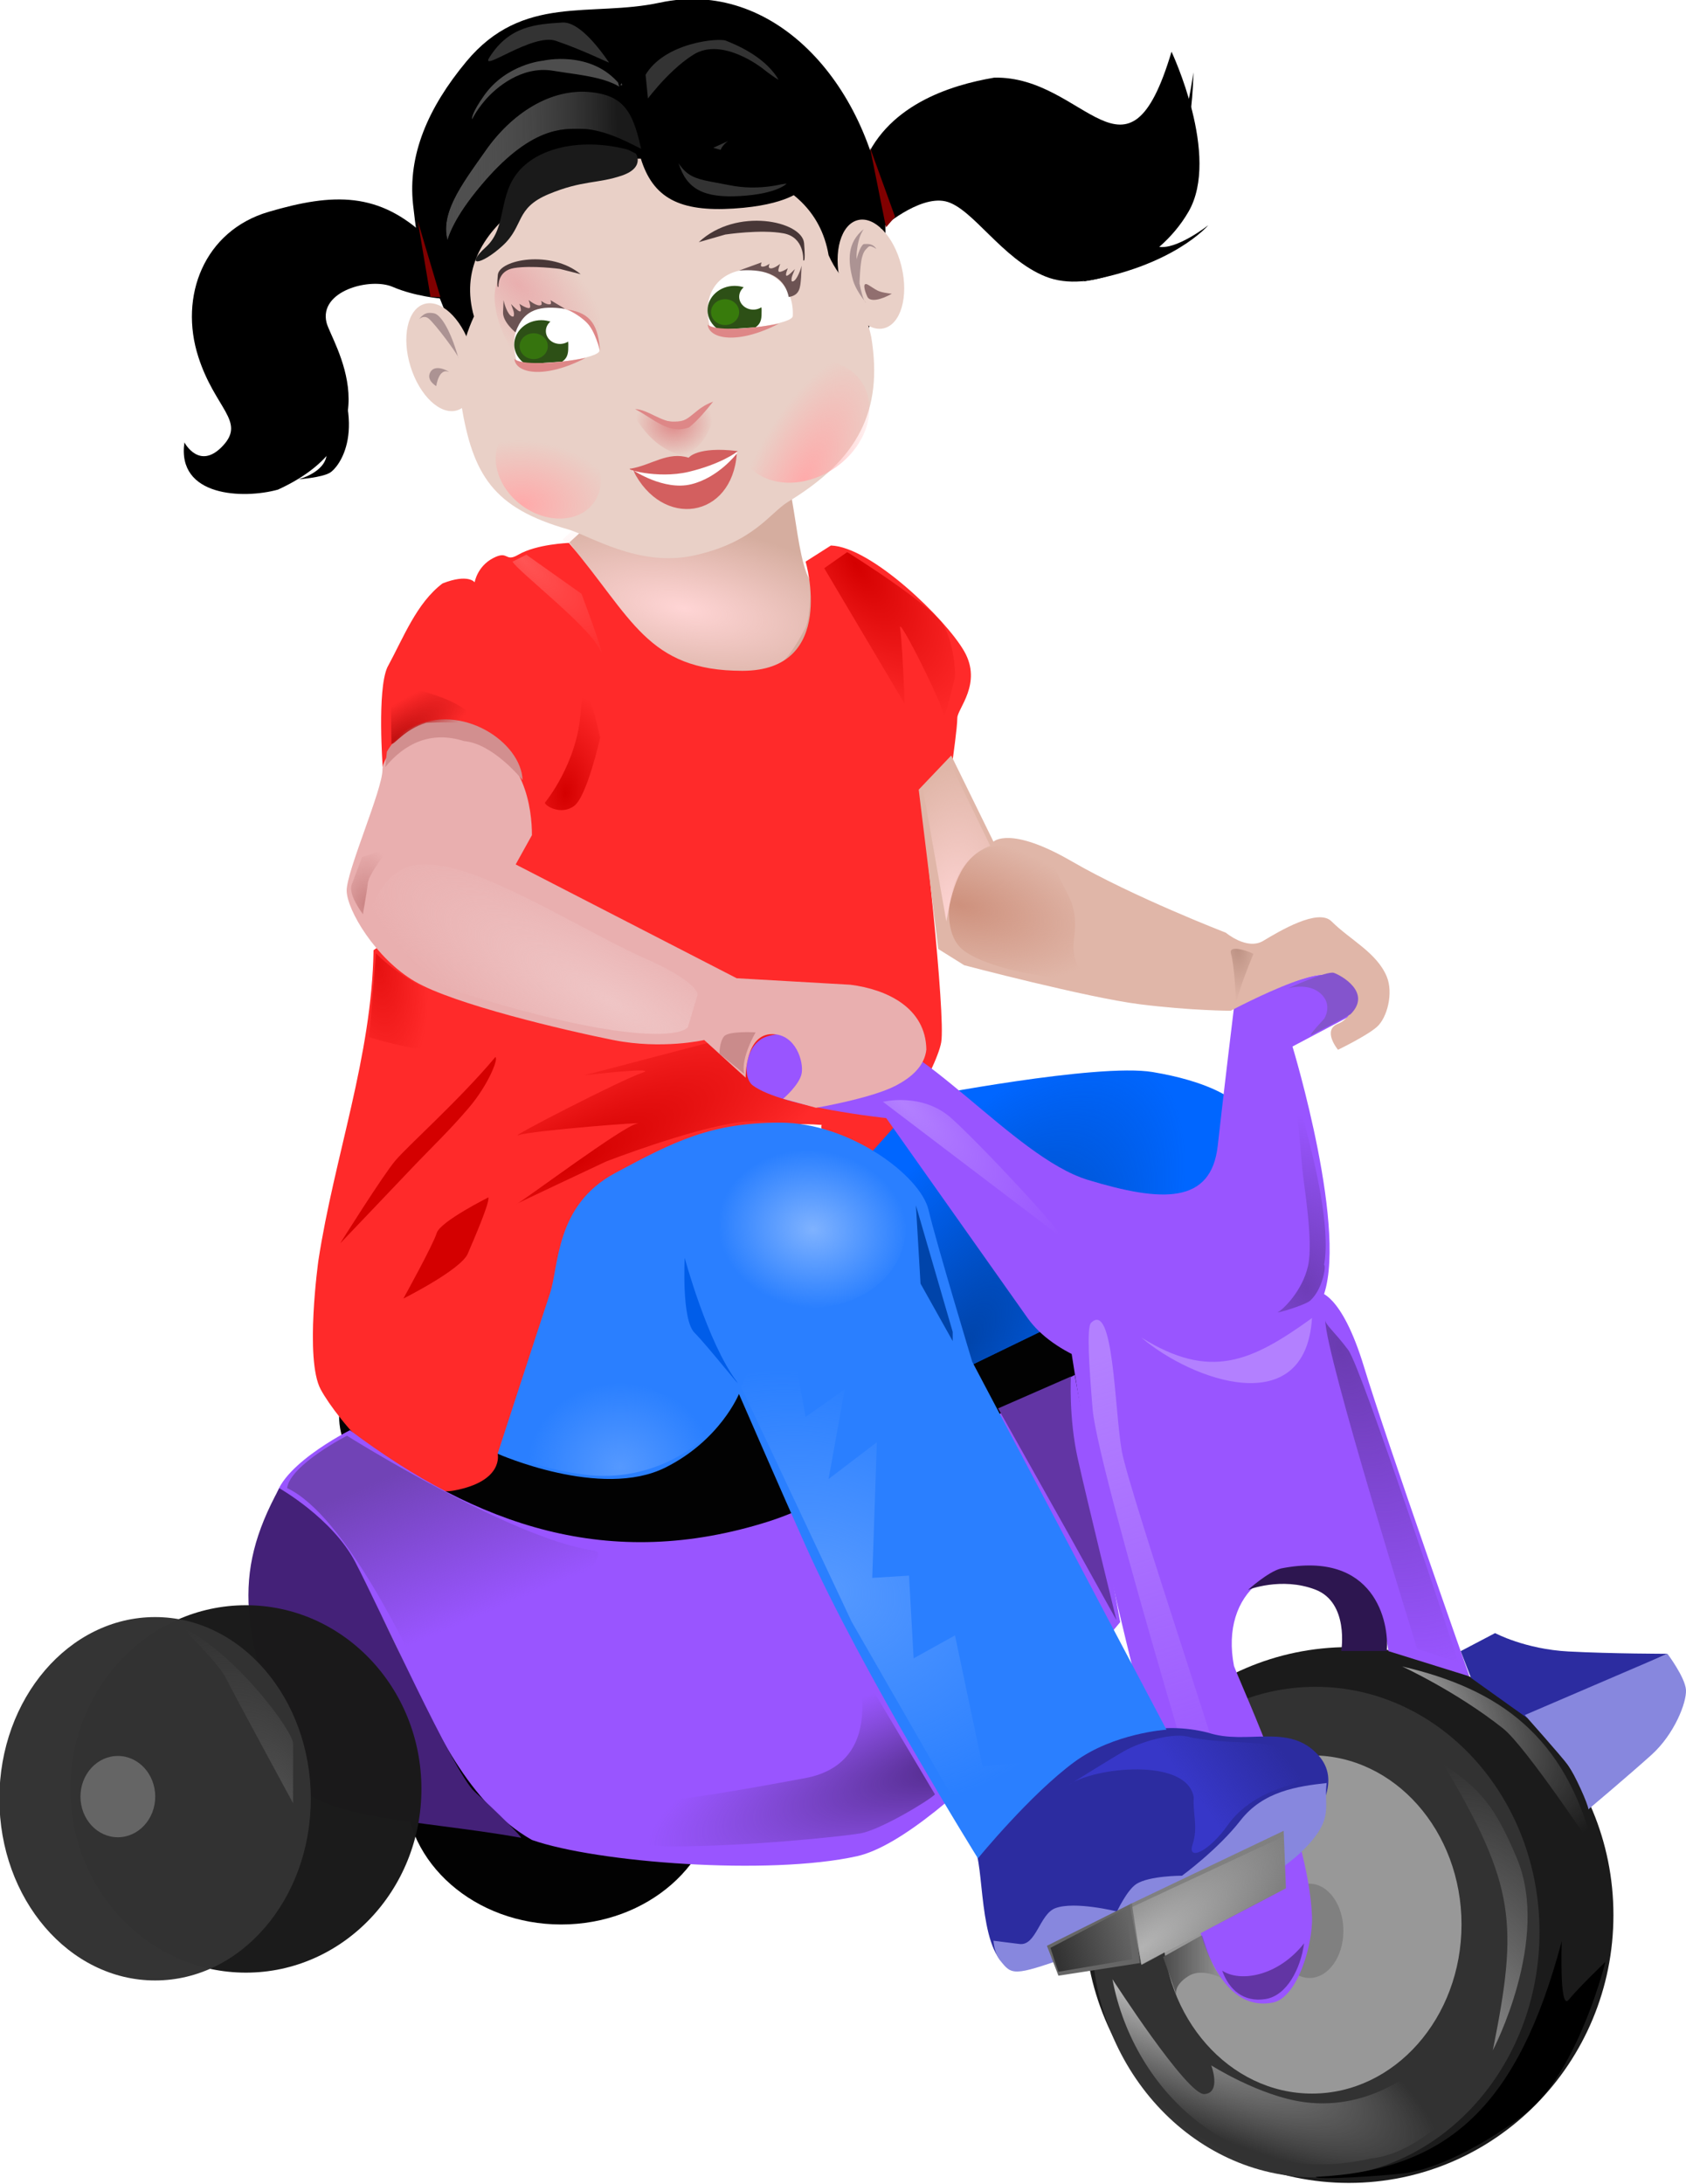 <?xml version="1.0" encoding="UTF-8" standalone="no"?>
<!-- Created with Inkscape (http://www.inkscape.org/) -->

<svg
   xmlns:dc="http://purl.org/dc/elements/1.1/"
   xmlns:cc="http://creativecommons.org/ns#"
   xmlns:rdf="http://www.w3.org/1999/02/22-rdf-syntax-ns#"
   xmlns:svg="http://www.w3.org/2000/svg"
   xmlns="http://www.w3.org/2000/svg"
   xmlns:xlink="http://www.w3.org/1999/xlink"
   xmlns:sodipodi="http://sodipodi.sourceforge.net/DTD/sodipodi-0.dtd"
   xmlns:inkscape="http://www.inkscape.org/namespaces/inkscape"
   width="261.995"
   height="339.281"
   id="svg4546"
   version="1.1"
   inkscape:version="0.48.1 r9760"
   sodipodi:docname="toddler_on_trike.svg">
  <defs
     id="defs4548">
    <linearGradient
       inkscape:collect="always"
       id="linearGradient4531">
      <stop
         style="stop-color:#1a1a1a;stop-opacity:1"
         offset="0"
         id="stop4533" />
      <stop
         style="stop-color:#666666;stop-opacity:0;"
         offset="1"
         id="stop4535" />
    </linearGradient>
    <linearGradient
       inkscape:collect="always"
       id="linearGradient4501">
      <stop
         style="stop-color:#ffaaaa;stop-opacity:1;"
         offset="0"
         id="stop4503" />
      <stop
         style="stop-color:#ffaaaa;stop-opacity:0;"
         offset="1"
         id="stop4505" />
    </linearGradient>
    <linearGradient
       inkscape:collect="always"
       id="linearGradient4408">
      <stop
         style="stop-color:#de8787;stop-opacity:1;"
         offset="0"
         id="stop4410" />
      <stop
         style="stop-color:#de8787;stop-opacity:0;"
         offset="1"
         id="stop4412" />
    </linearGradient>
    <linearGradient
       inkscape:collect="always"
       id="linearGradient4382">
      <stop
         style="stop-color:#e9afaf;stop-opacity:1;"
         offset="0"
         id="stop4384" />
      <stop
         style="stop-color:#e9afaf;stop-opacity:0;"
         offset="1"
         id="stop4386" />
    </linearGradient>
    <linearGradient
       inkscape:collect="always"
       id="linearGradient5940">
      <stop
         style="stop-color:#916f6f;stop-opacity:1;"
         offset="0"
         id="stop5942" />
      <stop
         style="stop-color:#916f6f;stop-opacity:0;"
         offset="1"
         id="stop5944" />
    </linearGradient>
    <linearGradient
       inkscape:collect="always"
       id="linearGradient5930">
      <stop
         style="stop-color:#c89292;stop-opacity:1;"
         offset="0"
         id="stop5932" />
      <stop
         style="stop-color:#c89292;stop-opacity:0;"
         offset="1"
         id="stop5934" />
    </linearGradient>
    <linearGradient
       inkscape:collect="always"
       id="linearGradient5681">
      <stop
         style="stop-color:#b380ff;stop-opacity:1;"
         offset="0"
         id="stop5683" />
      <stop
         style="stop-color:#b380ff;stop-opacity:0;"
         offset="1"
         id="stop5685" />
    </linearGradient>
    <linearGradient
       inkscape:collect="always"
       id="linearGradient5671">
      <stop
         style="stop-color:#7143b6;stop-opacity:1;"
         offset="0"
         id="stop5673" />
      <stop
         style="stop-color:#7143b6;stop-opacity:0;"
         offset="1"
         id="stop5675" />
    </linearGradient>
    <linearGradient
       inkscape:collect="always"
       id="linearGradient5661">
      <stop
         style="stop-color:#3737c8;stop-opacity:1;"
         offset="0"
         id="stop5663" />
      <stop
         style="stop-color:#3737c8;stop-opacity:0;"
         offset="1"
         id="stop5665" />
    </linearGradient>
    <linearGradient
       inkscape:collect="always"
       id="linearGradient5651">
      <stop
         style="stop-color:#333333;stop-opacity:1;"
         offset="0"
         id="stop5653" />
      <stop
         style="stop-color:#333333;stop-opacity:0"
         offset="1"
         id="stop5655" />
    </linearGradient>
    <linearGradient
       inkscape:collect="always"
       id="linearGradient5639">
      <stop
         style="stop-color:#4d4d4d;stop-opacity:1;"
         offset="0"
         id="stop5641" />
      <stop
         style="stop-color:#4d4d4d;stop-opacity:0;"
         offset="1"
         id="stop5643" />
    </linearGradient>
    <linearGradient
       inkscape:collect="always"
       id="linearGradient5629">
      <stop
         style="stop-color:#b3b3b3;stop-opacity:1;"
         offset="0"
         id="stop5631" />
      <stop
         style="stop-color:#b3b3b3;stop-opacity:0;"
         offset="1"
         id="stop5633" />
    </linearGradient>
    <linearGradient
       inkscape:collect="always"
       id="linearGradient5605">
      <stop
         style="stop-color:#bd9284;stop-opacity:1;"
         offset="0"
         id="stop5607" />
      <stop
         style="stop-color:#bd9284;stop-opacity:0;"
         offset="1"
         id="stop5609" />
    </linearGradient>
    <linearGradient
       inkscape:collect="always"
       id="linearGradient5593">
      <stop
         style="stop-color:#6e3db7;stop-opacity:1;"
         offset="0"
         id="stop5595" />
      <stop
         style="stop-color:#6e3db7;stop-opacity:0;"
         offset="1"
         id="stop5597" />
    </linearGradient>
    <linearGradient
       inkscape:collect="always"
       id="linearGradient5583">
      <stop
         style="stop-color:#6a3bb0;stop-opacity:1;"
         offset="0"
         id="stop5585" />
      <stop
         style="stop-color:#6a3bb0;stop-opacity:0;"
         offset="1"
         id="stop5587" />
    </linearGradient>
    <linearGradient
       inkscape:collect="always"
       id="linearGradient5573">
      <stop
         style="stop-color:#c11010;stop-opacity:1;"
         offset="0"
         id="stop5575" />
      <stop
         style="stop-color:#c11010;stop-opacity:0;"
         offset="1"
         id="stop5577" />
    </linearGradient>
    <linearGradient
       inkscape:collect="always"
       id="linearGradient5561">
      <stop
         style="stop-color:#cb8585;stop-opacity:1;"
         offset="0"
         id="stop5563" />
      <stop
         style="stop-color:#cb8585;stop-opacity:0;"
         offset="1"
         id="stop5565" />
    </linearGradient>
    <linearGradient
       inkscape:collect="always"
       id="linearGradient5553">
      <stop
         style="stop-color:#e61111;stop-opacity:1;"
         offset="0"
         id="stop5555" />
      <stop
         style="stop-color:#e61111;stop-opacity:0;"
         offset="1"
         id="stop5557" />
    </linearGradient>
    <linearGradient
       inkscape:collect="always"
       id="linearGradient5541">
      <stop
         style="stop-color:#80b3ff;stop-opacity:1;"
         offset="0"
         id="stop5543" />
      <stop
         style="stop-color:#80b3ff;stop-opacity:0;"
         offset="1"
         id="stop5545" />
    </linearGradient>
    <linearGradient
       inkscape:collect="always"
       id="linearGradient5529">
      <stop
         style="stop-color:#5599ff;stop-opacity:1;"
         offset="0"
         id="stop5531" />
      <stop
         style="stop-color:#5599ff;stop-opacity:0;"
         offset="1"
         id="stop5533" />
    </linearGradient>
    <linearGradient
       inkscape:collect="always"
       id="linearGradient5513">
      <stop
         style="stop-color:#d40000;stop-opacity:1;"
         offset="0"
         id="stop5515" />
      <stop
         style="stop-color:#d40000;stop-opacity:0;"
         offset="1"
         id="stop5517" />
    </linearGradient>
    <linearGradient
       inkscape:collect="always"
       id="linearGradient5497">
      <stop
         style="stop-color:#d40000;stop-opacity:1;"
         offset="0"
         id="stop5499" />
      <stop
         style="stop-color:#d40000;stop-opacity:0;"
         offset="1"
         id="stop5501" />
    </linearGradient>
    <linearGradient
       inkscape:collect="always"
       id="linearGradient5489">
      <stop
         style="stop-color:#d40000;stop-opacity:1;"
         offset="0"
         id="stop5491" />
      <stop
         style="stop-color:#d40000;stop-opacity:0;"
         offset="1"
         id="stop5493" />
    </linearGradient>
    <inkscape:perspective
       sodipodi:type="inkscape:persp3d"
       inkscape:vp_x="0 : 526.18109 : 1"
       inkscape:vp_y="0 : 1000 : 0"
       inkscape:vp_z="744.09448 : 526.18109 : 1"
       inkscape:persp3d-origin="372.04724 : 350.78739 : 1"
       id="perspective4554" />
    <inkscape:perspective
       id="perspective4332"
       inkscape:persp3d-origin="0.5 : 0.33333333 : 1"
       inkscape:vp_z="1 : 0.5 : 1"
       inkscape:vp_y="0 : 1000 : 0"
       inkscape:vp_x="0 : 0.5 : 1"
       sodipodi:type="inkscape:persp3d" />
    <linearGradient
       inkscape:collect="always"
       id="linearGradient3751-68">
      <stop
         style="stop-color:#f4d7d7;stop-opacity:1;"
         offset="0"
         id="stop3753-8" />
      <stop
         style="stop-color:#f4d7d7;stop-opacity:0;"
         offset="1"
         id="stop3755-27" />
    </linearGradient>
    <linearGradient
       inkscape:collect="always"
       id="linearGradient3713-1">
      <stop
         style="stop-color:#ffd5d5;stop-opacity:1;"
         offset="0"
         id="stop3715-2" />
      <stop
         style="stop-color:#ffd5d5;stop-opacity:0;"
         offset="1"
         id="stop3717-6" />
    </linearGradient>
    <linearGradient
       inkscape:collect="always"
       id="linearGradient3773-4">
      <stop
         style="stop-color:#de8787;stop-opacity:1;"
         offset="0"
         id="stop3775-9" />
      <stop
         style="stop-color:#de8787;stop-opacity:0;"
         offset="1"
         id="stop3777-4" />
    </linearGradient>
    <linearGradient
       inkscape:collect="always"
       id="linearGradient3713-24-0">
      <stop
         style="stop-color:#ffd5d5;stop-opacity:1;"
         offset="0"
         id="stop3715-5-3" />
      <stop
         style="stop-color:#ffd5d5;stop-opacity:0;"
         offset="1"
         id="stop3717-8-6" />
    </linearGradient>
    <linearGradient
       inkscape:collect="always"
       id="linearGradient3972-5">
      <stop
         style="stop-color:#bcd35f;stop-opacity:1;"
         offset="0"
         id="stop3974-8" />
      <stop
         style="stop-color:#bcd35f;stop-opacity:0;"
         offset="1"
         id="stop3976-81" />
    </linearGradient>
    <linearGradient
       inkscape:collect="always"
       id="linearGradient3972-9-1">
      <stop
         style="stop-color:#bcd35f;stop-opacity:1;"
         offset="0"
         id="stop3974-9-4" />
      <stop
         style="stop-color:#bcd35f;stop-opacity:0;"
         offset="1"
         id="stop3976-8-9" />
    </linearGradient>
    <linearGradient
       inkscape:collect="always"
       id="linearGradient3751-6-2">
      <stop
         style="stop-color:#f4d7d7;stop-opacity:1;"
         offset="0"
         id="stop3753-6-4" />
      <stop
         style="stop-color:#f4d7d7;stop-opacity:0;"
         offset="1"
         id="stop3755-2-5" />
    </linearGradient>
    <linearGradient
       inkscape:collect="always"
       id="linearGradient4162-9">
      <stop
         style="stop-color:#ffd5d5;stop-opacity:1;"
         offset="0"
         id="stop4164-9" />
      <stop
         style="stop-color:#ffd5d5;stop-opacity:0;"
         offset="1"
         id="stop4166-8" />
    </linearGradient>
    <linearGradient
       inkscape:collect="always"
       id="linearGradient4180-8">
      <stop
         style="stop-color:#ffd5d5;stop-opacity:1;"
         offset="0"
         id="stop4182-6" />
      <stop
         style="stop-color:#ffd5d5;stop-opacity:0;"
         offset="1"
         id="stop4184-9" />
    </linearGradient>
    <linearGradient
       inkscape:collect="always"
       id="linearGradient4231-6">
      <stop
         style="stop-color:#ffd5d5;stop-opacity:1;"
         offset="0"
         id="stop4233-6" />
      <stop
         style="stop-color:#ffd5d5;stop-opacity:0;"
         offset="1"
         id="stop4235-2" />
    </linearGradient>
    <linearGradient
       inkscape:collect="always"
       id="linearGradient4061-8">
      <stop
         style="stop-color:#de8787;stop-opacity:1;"
         offset="0"
         id="stop4063-2" />
      <stop
         style="stop-color:#de8787;stop-opacity:0;"
         offset="1"
         id="stop4065-6" />
    </linearGradient>
    <radialGradient
       inkscape:collect="always"
       xlink:href="#linearGradient3957"
       id="radialGradient3963"
       cx="443.393"
       cy="895.295"
       fx="443.393"
       fy="895.295"
       r="6.907"
       gradientTransform="matrix(2.378,2.113,-0.727,0.819,-78.234,-1221.602)"
       gradientUnits="userSpaceOnUse" />
    <linearGradient
       inkscape:collect="always"
       id="linearGradient3957">
      <stop
         style="stop-color:#ff5555;stop-opacity:1;"
         offset="0"
         id="stop3959" />
      <stop
         style="stop-color:#ff5555;stop-opacity:0;"
         offset="1"
         id="stop3961" />
    </linearGradient>
    <radialGradient
       inkscape:collect="always"
       xlink:href="#linearGradient4288"
       id="radialGradient4294"
       cx="457.094"
       cy="972.377"
       fx="457.094"
       fy="972.377"
       r="26.09"
       gradientTransform="matrix(-1.477,-0.833,0.248,-0.44,773.037,1325.886)"
       gradientUnits="userSpaceOnUse" />
    <linearGradient
       inkscape:collect="always"
       id="linearGradient4288">
      <stop
         style="stop-color:#efc5c5;stop-opacity:1;"
         offset="0"
         id="stop4290" />
      <stop
         style="stop-color:#efc5c5;stop-opacity:0;"
         offset="1"
         id="stop4292" />
    </linearGradient>
    <radialGradient
       inkscape:collect="always"
       xlink:href="#linearGradient3905"
       id="radialGradient3911"
       cx="509.282"
       cy="944.558"
       fx="509.282"
       fy="944.558"
       r="5.24"
       gradientTransform="matrix(0.301,-4.578,2.332,0.153,-1963.697,2691.446)"
       gradientUnits="userSpaceOnUse" />
    <linearGradient
       inkscape:collect="always"
       id="linearGradient3905">
      <stop
         style="stop-color:#ffd5d5;stop-opacity:1;"
         offset="0"
         id="stop3907" />
      <stop
         style="stop-color:#ffd5d5;stop-opacity:0;"
         offset="1"
         id="stop3909" />
    </linearGradient>
    <radialGradient
       inkscape:collect="always"
       xlink:href="#linearGradient3895"
       id="radialGradient3901"
       cx="511.516"
       cy="948.032"
       fx="511.516"
       fy="948.032"
       r="11.753"
       gradientTransform="matrix(1.923,0.462,-0.217,0.904,-384.645,-591.158)"
       gradientUnits="userSpaceOnUse" />
    <linearGradient
       inkscape:collect="always"
       id="linearGradient3895">
      <stop
         style="stop-color:#ce917d;stop-opacity:1;"
         offset="0"
         id="stop3897" />
      <stop
         style="stop-color:#ce917d;stop-opacity:0;"
         offset="1"
         id="stop3899" />
    </linearGradient>
    <radialGradient
       inkscape:collect="always"
       xlink:href="#linearGradient3883"
       id="radialGradient3889"
       cx="496.785"
       cy="1069.098"
       fx="496.785"
       fy="1069.098"
       r="28.771"
       gradientTransform="matrix(-1.842,0.544,-0.144,-0.488,1466.956,885.375)"
       gradientUnits="userSpaceOnUse" />
    <linearGradient
       inkscape:collect="always"
       id="linearGradient3883">
      <stop
         style="stop-color:#442178;stop-opacity:1;"
         offset="0"
         id="stop3885" />
      <stop
         style="stop-color:#633f97;stop-opacity:0"
         offset="1"
         id="stop3887" />
    </linearGradient>
    <radialGradient
       inkscape:collect="always"
       xlink:href="#linearGradient3978"
       id="radialGradient3984"
       cx="490.429"
       cy="1053.193"
       fx="490.429"
       fy="1053.193"
       r="24.286"
       gradientTransform="matrix(0.468,-1.248,1.639,0.614,-1583.035,573.707)"
       gradientUnits="userSpaceOnUse" />
    <linearGradient
       inkscape:collect="always"
       id="linearGradient3978">
      <stop
         style="stop-color:#5599ff;stop-opacity:1;"
         offset="0"
         id="stop3980" />
      <stop
         style="stop-color:#5599ff;stop-opacity:0;"
         offset="1"
         id="stop3982" />
    </linearGradient>
    <radialGradient
       inkscape:collect="always"
       xlink:href="#linearGradient3780"
       id="radialGradient3786"
       cx="406.786"
       cy="1081.794"
       fx="406.786"
       fy="1081.794"
       r="8.393"
       gradientTransform="matrix(-1.872,-3.021,1.374,-0.852,-318.484,3236.768)"
       gradientUnits="userSpaceOnUse" />
    <linearGradient
       inkscape:collect="always"
       id="linearGradient3780">
      <stop
         style="stop-color:#4d4d4d;stop-opacity:1;"
         offset="0"
         id="stop3782" />
      <stop
         style="stop-color:#4d4d4d;stop-opacity:0;"
         offset="1"
         id="stop3784" />
    </linearGradient>
    <radialGradient
       inkscape:collect="always"
       xlink:href="#linearGradient3914"
       id="radialGradient3920"
       cx="581.607"
       cy="1066.769"
       fx="581.607"
       fy="1066.769"
       r="14.911"
       gradientTransform="matrix(1.904,1.569,-0.605,0.735,1.707,-1075.269)"
       gradientUnits="userSpaceOnUse" />
    <linearGradient
       inkscape:collect="always"
       id="linearGradient3914">
      <stop
         style="stop-color:#999999;stop-opacity:1;"
         offset="0"
         id="stop3916" />
      <stop
         style="stop-color:#999999;stop-opacity:0;"
         offset="1"
         id="stop3918" />
    </linearGradient>
    <radialGradient
       inkscape:collect="always"
       xlink:href="#linearGradient3904"
       id="radialGradient3910"
       cx="540.357"
       cy="1112.978"
       fx="540.357"
       fy="1112.978"
       r="12.143"
       gradientTransform="matrix(1.794,-1.574,0.562,0.641,-1173.305,801.653)"
       gradientUnits="userSpaceOnUse" />
    <linearGradient
       inkscape:collect="always"
       id="linearGradient3904">
      <stop
         style="stop-color:#808080;stop-opacity:1;"
         offset="0"
         id="stop3906" />
      <stop
         style="stop-color:#808080;stop-opacity:0;"
         offset="1"
         id="stop3908" />
    </linearGradient>
    <radialGradient
       inkscape:collect="always"
       xlink:href="#linearGradient3864"
       id="radialGradient3870"
       cx="535.536"
       cy="1104.56"
       fx="535.536"
       fy="1104.56"
       r="28.393"
       gradientTransform="matrix(1.767,0.957,-0.241,0.445,-262.835,-333.701)"
       gradientUnits="userSpaceOnUse" />
    <linearGradient
       inkscape:collect="always"
       id="linearGradient3864">
      <stop
         style="stop-color:#b3b3b3;stop-opacity:1;"
         offset="0"
         id="stop3866" />
      <stop
         style="stop-color:#b3b3b3;stop-opacity:0;"
         offset="1"
         id="stop3868" />
    </linearGradient>
    <radialGradient
       inkscape:collect="always"
       xlink:href="#linearGradient3872"
       id="radialGradient3878"
       cx="595.179"
       cy="1110.044"
       fx="595.179"
       fy="1110.044"
       r="6.543"
       gradientTransform="matrix(-1.31,-6.414,3.329,-0.68,-2438.944,5249.839)"
       gradientUnits="userSpaceOnUse" />
    <linearGradient
       inkscape:collect="always"
       id="linearGradient3872">
      <stop
         style="stop-color:#808080;stop-opacity:1;"
         offset="0"
         id="stop3874" />
      <stop
         style="stop-color:#808080;stop-opacity:0;"
         offset="1"
         id="stop3876" />
    </linearGradient>
    <radialGradient
       inkscape:collect="always"
       xlink:href="#linearGradient3840"
       id="radialGradient3846"
       cx="502.857"
       cy="975.555"
       fx="502.857"
       fy="975.555"
       r="13.735"
       gradientTransform="matrix(1.757,1.536,-0.504,0.577,-7.373,-802.247)"
       gradientUnits="userSpaceOnUse" />
    <linearGradient
       inkscape:collect="always"
       id="linearGradient3840">
      <stop
         style="stop-color:#b380ff;stop-opacity:1;"
         offset="0"
         id="stop3842" />
      <stop
         style="stop-color:#b380ff;stop-opacity:0;"
         offset="1"
         id="stop3844" />
    </linearGradient>
    <radialGradient
       inkscape:collect="always"
       xlink:href="#linearGradient3832"
       id="radialGradient3838"
       cx="512.143"
       cy="1022.003"
       fx="512.143"
       fy="1022.003"
       r="28.893"
       gradientTransform="matrix(0.977,-1.509,0.682,0.441,-803.443,892.618)"
       gradientUnits="userSpaceOnUse" />
    <linearGradient
       inkscape:collect="always"
       id="linearGradient3832">
      <stop
         style="stop-color:#0044aa;stop-opacity:1;"
         offset="0"
         id="stop3834" />
      <stop
         style="stop-color:#0044aa;stop-opacity:0;"
         offset="1"
         id="stop3836" />
    </linearGradient>
    <radialGradient
       inkscape:collect="always"
       xlink:href="#linearGradient4231-6"
       id="radialGradient4322"
       cx="479.893"
       cy="900.684"
       fx="479.893"
       fy="900.684"
       r="19.182"
       gradientTransform="matrix(-0.123,0.679,-1.743,-0.315,1979.165,413.953)"
       gradientUnits="userSpaceOnUse" />
    <radialGradient
       inkscape:collect="always"
       xlink:href="#linearGradient5489"
       id="radialGradient5495"
       cx="376.429"
       cy="452.732"
       fx="376.429"
       fy="452.732"
       r="10.179"
       gradientTransform="matrix(1.544,2.298,-1.041,0.699,267.102,-732.389)"
       gradientUnits="userSpaceOnUse" />
    <radialGradient
       inkscape:collect="always"
       xlink:href="#linearGradient5497"
       id="radialGradient5503"
       cx="332.143"
       cy="481.468"
       fx="332.143"
       fy="481.468"
       r="4.293"
       gradientTransform="matrix(0.208,-3.611,2.102,0.121,-749.2,1625.956)"
       gradientUnits="userSpaceOnUse" />
    <radialGradient
       inkscape:collect="always"
       xlink:href="#linearGradient5513"
       id="radialGradient5519"
       cx="333.214"
       cy="552.597"
       fx="333.214"
       fy="552.597"
       r="32.609"
       gradientTransform="matrix(1.347,-0.728,0.219,0.405,-236.55,561.131)"
       gradientUnits="userSpaceOnUse" />
    <radialGradient
       inkscape:collect="always"
       xlink:href="#linearGradient5529"
       id="radialGradient5535"
       cx="340.714"
       cy="592.799"
       fx="340.714"
       fy="592.799"
       r="18.036"
       gradientTransform="matrix(0.008,-0.724,0.798,0.009,-135.303,830.839)"
       gradientUnits="userSpaceOnUse" />
    <radialGradient
       inkscape:collect="always"
       xlink:href="#linearGradient5541"
       id="radialGradient5547"
       cx="379.738"
       cy="561.832"
       fx="379.738"
       fy="561.832"
       r="11.071"
       gradientTransform="matrix(-0.056,-1.012,1,-1.0031259e-6,-166.83,935.888)"
       gradientUnits="userSpaceOnUse" />
    <radialGradient
       inkscape:collect="always"
       xlink:href="#linearGradient5553"
       id="radialGradient5559"
       cx="311.685"
       cy="502.743"
       fx="311.685"
       fy="502.743"
       r="16.922"
       gradientTransform="matrix(0.137,1.045,-0.442,0.058,482.362,156.683)"
       gradientUnits="userSpaceOnUse" />
    <radialGradient
       inkscape:collect="always"
       xlink:href="#linearGradient5561"
       id="radialGradient5567"
       cx="300.714"
       cy="500.515"
       fx="300.714"
       fy="500.515"
       r="2.766"
       gradientTransform="matrix(0.242,-3.164,1.848,0.141,-697.001,1382.899)"
       gradientUnits="userSpaceOnUse" />
    <radialGradient
       inkscape:collect="always"
       xlink:href="#linearGradient5573"
       id="radialGradient5579"
       cx="304.687"
       cy="481.729"
       fx="304.687"
       fy="481.729"
       r="9.47"
       gradientTransform="matrix(1.32,-0.92,0.282,0.405,-232.751,561.767)"
       gradientUnits="userSpaceOnUse" />
    <radialGradient
       inkscape:collect="always"
       xlink:href="#linearGradient5583"
       id="radialGradient5589"
       cx="451.786"
       cy="584.427"
       fx="451.786"
       fy="584.427"
       r="10.357"
       gradientTransform="matrix(1.828,4.759,-2.398,0.921,1027.672,-2117.581)"
       gradientUnits="userSpaceOnUse" />
    <radialGradient
       inkscape:collect="always"
       xlink:href="#linearGradient5593"
       id="radialGradient5599"
       cx="446.964"
       cy="548.741"
       fx="446.964"
       fy="548.741"
       r="3.731"
       gradientTransform="matrix(-1.168,-7.083,5.226,-0.862,-1898.639,4200.487)"
       gradientUnits="userSpaceOnUse" />
    <radialGradient
       inkscape:collect="always"
       xlink:href="#linearGradient5605"
       id="radialGradient5611"
       cx="436.786"
       cy="511.437"
       fx="436.786"
       fy="511.437"
       r="1.767"
       gradientTransform="matrix(0.162,4.7,-2.372,0.082,1578.739,-1585.786)"
       gradientUnits="userSpaceOnUse" />
    <radialGradient
       inkscape:collect="always"
       xlink:href="#linearGradient5629"
       id="radialGradient5635"
       cx="421.436"
       cy="665.8"
       fx="421.436"
       fy="665.8"
       r="11.932"
       gradientTransform="matrix(1.881,-1.467,0.515,0.66,-714.116,842.911)"
       gradientUnits="userSpaceOnUse" />
    <linearGradient
       inkscape:collect="always"
       xlink:href="#linearGradient5639"
       id="linearGradient5647"
       x1="425.148"
       y1="662.216"
       x2="434.694"
       y2="662.216"
       gradientUnits="userSpaceOnUse" />
    <linearGradient
       inkscape:collect="always"
       xlink:href="#linearGradient5651"
       id="linearGradient5657"
       x1="409.238"
       y1="666.282"
       x2="421.052"
       y2="662.923"
       gradientUnits="userSpaceOnUse"
       gradientTransform="translate(-0.53,0)" />
    <linearGradient
       inkscape:collect="always"
       xlink:href="#linearGradient5661"
       id="linearGradient5667"
       x1="429.567"
       y1="640.296"
       x2="441.588"
       y2="631.202"
       gradientUnits="userSpaceOnUse" />
    <linearGradient
       inkscape:collect="always"
       xlink:href="#linearGradient5671"
       id="linearGradient5677"
       x1="301.012"
       y1="592.389"
       x2="310.746"
       y2="616.077"
       gradientUnits="userSpaceOnUse"
       gradientTransform="matrix(0.975,0,0,1,7.322,0)" />
    <linearGradient
       inkscape:collect="always"
       xlink:href="#linearGradient5681"
       id="linearGradient5687"
       x1="416"
       y1="571.862"
       x2="439.152"
       y2="643.862"
       gradientUnits="userSpaceOnUse" />
    <radialGradient
       inkscape:collect="always"
       xlink:href="#linearGradient4162-9"
       id="radialGradient5795"
       gradientUnits="userSpaceOnUse"
       gradientTransform="matrix(0.044,-1.615,1.423,0.038,-30.362,981.397)"
       cx="428.706"
       cy="307.086"
       fx="428.706"
       fy="307.086"
       r="9.286" />
    <radialGradient
       inkscape:collect="always"
       xlink:href="#linearGradient4180-8"
       id="radialGradient5797"
       gradientUnits="userSpaceOnUse"
       gradientTransform="matrix(1,5.7304362e-7,-0.028,0.686,9.637,106.066)"
       cx="424.201"
       cy="339.584"
       fx="424.201"
       fy="339.584"
       r="9.107" />
    <radialGradient
       inkscape:collect="always"
       xlink:href="#linearGradient4061-8"
       id="radialGradient5806"
       gradientUnits="userSpaceOnUse"
       gradientTransform="matrix(0.96,-0.26,0.107,0.394,-245.769,234.554)"
       cx="390"
       cy="366.102"
       fx="390"
       fy="366.102"
       r="11.898" />
    <radialGradient
       inkscape:collect="always"
       xlink:href="#linearGradient3751-6-2"
       id="radialGradient5822"
       gradientUnits="userSpaceOnUse"
       gradientTransform="matrix(-0.302,-0.352,-0.261,0.221,407.719,319.437)"
       cx="369.036"
       cy="348.285"
       fx="369.036"
       fy="348.285"
       r="31.356" />
    <radialGradient
       inkscape:collect="always"
       xlink:href="#linearGradient3713-24-0"
       id="radialGradient5834"
       gradientUnits="userSpaceOnUse"
       gradientTransform="matrix(-0.328,-0.19,-0.095,0.169,356.132,266.79)"
       cx="378.571"
       cy="291.382"
       fx="378.571"
       fy="291.382"
       r="18.185" />
    <radialGradient
       inkscape:collect="always"
       xlink:href="#linearGradient3773-4"
       id="radialGradient5842"
       gradientUnits="userSpaceOnUse"
       gradientTransform="matrix(-0.586,-0.366,0.165,-0.265,313.448,513.088)"
       cx="366.429"
       cy="376.363"
       fx="366.429"
       fy="376.363"
       r="16.433" />
    <radialGradient
       inkscape:collect="always"
       xlink:href="#linearGradient3713-1"
       id="radialGradient5846"
       gradientUnits="userSpaceOnUse"
       gradientTransform="matrix(0.337,-0.19,0.097,0.169,10.613,266.719)"
       cx="378.571"
       cy="291.382"
       fx="378.571"
       fy="291.382"
       r="18.185" />
    <radialGradient
       inkscape:collect="always"
       xlink:href="#linearGradient3751-68"
       id="radialGradient5852"
       gradientUnits="userSpaceOnUse"
       gradientTransform="matrix(0.274,-0.322,0.237,0.202,-18.389,313.782)"
       cx="366.742"
       cy="350.944"
       fx="366.742"
       fy="350.944"
       r="31.356" />
    <radialGradient
       inkscape:collect="always"
       xlink:href="#linearGradient3972-9-1"
       id="radialGradient5861"
       gradientUnits="userSpaceOnUse"
       gradientTransform="matrix(-1.703,-1.201,0.543,-0.845,887.842,1037.525)"
       cx="390.349"
       cy="308.164"
       fx="390.349"
       fy="308.164"
       r="9.643" />
    <radialGradient
       inkscape:collect="always"
       xlink:href="#linearGradient3972-5"
       id="radialGradient5874"
       gradientUnits="userSpaceOnUse"
       gradientTransform="matrix(-1.703,-1.201,0.543,-0.845,887.842,1037.525)"
       cx="390.349"
       cy="308.164"
       fx="390.349"
       fy="308.164"
       r="9.643" />
    <inkscape:perspective
       id="perspective5884"
       inkscape:persp3d-origin="0.5 : 0.33333333 : 1"
       inkscape:vp_z="1 : 0.5 : 1"
       inkscape:vp_y="0 : 1000 : 0"
       inkscape:vp_x="0 : 0.5 : 1"
       sodipodi:type="inkscape:persp3d" />
    <radialGradient
       inkscape:collect="always"
       xlink:href="#linearGradient3972-9-1-4"
       id="radialGradient5861-5"
       gradientUnits="userSpaceOnUse"
       gradientTransform="matrix(-1.703,-1.201,0.543,-0.845,887.842,1037.525)"
       cx="390.349"
       cy="308.164"
       fx="390.349"
       fy="308.164"
       r="9.643" />
    <linearGradient
       inkscape:collect="always"
       id="linearGradient3972-9-1-4">
      <stop
         style="stop-color:#bcd35f;stop-opacity:1;"
         offset="0"
         id="stop3974-9-4-7" />
      <stop
         style="stop-color:#bcd35f;stop-opacity:0;"
         offset="1"
         id="stop3976-8-9-2" />
    </linearGradient>
    <linearGradient
       inkscape:collect="always"
       xlink:href="#linearGradient5930"
       id="linearGradient5936"
       x1="364.779"
       y1="408.541"
       x2="364.29"
       y2="419.043"
       gradientUnits="userSpaceOnUse"
       gradientTransform="translate(-173.241,-163.342)" />
    <radialGradient
       inkscape:collect="always"
       xlink:href="#linearGradient4231-6"
       id="radialGradient5938"
       gradientUnits="userSpaceOnUse"
       gradientTransform="matrix(1,1.8647301e-7,0.007,0.397,0.324,234.134)"
       cx="422.683"
       cy="393.856"
       fx="422.683"
       fy="393.856"
       r="20.714" />
    <linearGradient
       inkscape:collect="always"
       xlink:href="#linearGradient5940"
       id="linearGradient5946"
       x1="344.75"
       y1="402.362"
       x2="327.717"
       y2="398.947"
       gradientUnits="userSpaceOnUse"
       gradientTransform="translate(-173.241,-163.342)" />
    <inkscape:perspective
       id="perspective4319"
       inkscape:persp3d-origin="0.5 : 0.33333333 : 1"
       inkscape:vp_z="1 : 0.5 : 1"
       inkscape:vp_y="0 : 1000 : 0"
       inkscape:vp_x="0 : 0.5 : 1"
       sodipodi:type="inkscape:persp3d" />
    <radialGradient
       inkscape:collect="always"
       xlink:href="#linearGradient4382"
       id="radialGradient4388"
       cx="308"
       cy="385.268"
       fx="308"
       fy="385.268"
       r="7.963"
       gradientTransform="matrix(1.564,1.62,-0.724,0.699,105.234,-382.967)"
       gradientUnits="userSpaceOnUse" />
    <radialGradient
       inkscape:collect="always"
       xlink:href="#linearGradient4408"
       id="radialGradient4400"
       cx="333.965"
       cy="402.502"
       fx="333.965"
       fy="402.502"
       r="5.688"
       gradientTransform="matrix(1.2398125e-6,0.885,-1.026,0.018,744.482,103.364)"
       gradientUnits="userSpaceOnUse" />
    <inkscape:perspective
       id="perspective4433"
       inkscape:persp3d-origin="0.5 : 0.33333333 : 1"
       inkscape:vp_z="1 : 0.5 : 1"
       inkscape:vp_y="0 : 1000 : 0"
       inkscape:vp_x="0 : 0.5 : 1"
       sodipodi:type="inkscape:persp3d" />
    <inkscape:perspective
       id="perspective4479"
       inkscape:persp3d-origin="0.5 : 0.33333333 : 1"
       inkscape:vp_z="1 : 0.5 : 1"
       inkscape:vp_y="0 : 1000 : 0"
       inkscape:vp_x="0 : 0.5 : 1"
       sodipodi:type="inkscape:persp3d" />
    <radialGradient
       inkscape:collect="always"
       xlink:href="#linearGradient4501"
       id="radialGradient4507"
       cx="306.343"
       cy="417.767"
       fx="306.343"
       fy="417.767"
       r="7.375"
       gradientTransform="matrix(1.382,-1.266,0.634,1.251,-378.779,284.324)"
       gradientUnits="userSpaceOnUse" />
    <inkscape:perspective
       id="perspective4517"
       inkscape:persp3d-origin="0.5 : 0.33333333 : 1"
       inkscape:vp_z="1 : 0.5 : 1"
       inkscape:vp_y="0 : 1000 : 0"
       inkscape:vp_x="0 : 0.5 : 1"
       sodipodi:type="inkscape:persp3d" />
    <linearGradient
       inkscape:collect="always"
       xlink:href="#linearGradient4531"
       id="linearGradient4539"
       x1="323"
       y1="361.112"
       x2="296.215"
       y2="361.612"
       gradientUnits="userSpaceOnUse" />
    <inkscape:perspective
       id="perspective3180"
       inkscape:persp3d-origin="0.5 : 0.33333333 : 1"
       inkscape:vp_z="1 : 0.5 : 1"
       inkscape:vp_y="0 : 1000 : 0"
       inkscape:vp_x="0 : 0.5 : 1"
       sodipodi:type="inkscape:persp3d" />
    <inkscape:perspective
       id="perspective4011"
       inkscape:persp3d-origin="0.5 : 0.33333333 : 1"
       inkscape:vp_z="1 : 0.5 : 1"
       inkscape:vp_y="0 : 1000 : 0"
       inkscape:vp_x="0 : 0.5 : 1"
       sodipodi:type="inkscape:persp3d" />
    <radialGradient
       inkscape:collect="always"
       xlink:href="#linearGradient4501-2"
       id="radialGradient4507-8"
       cx="306.343"
       cy="417.767"
       fx="306.343"
       fy="417.767"
       r="7.375"
       gradientTransform="matrix(1.382,-1.266,0.634,1.251,-378.779,284.324)"
       gradientUnits="userSpaceOnUse" />
    <linearGradient
       inkscape:collect="always"
       id="linearGradient4501-2">
      <stop
         style="stop-color:#ffaaaa;stop-opacity:1;"
         offset="0"
         id="stop4503-4" />
      <stop
         style="stop-color:#ffaaaa;stop-opacity:0;"
         offset="1"
         id="stop4505-5" />
    </linearGradient>
    <radialGradient
       r="7.375"
       fy="416.351"
       fx="305.616"
       cy="416.351"
       cx="305.616"
       gradientTransform="matrix(1.563,-1.708,0.559,0.923,-402.823,557.116)"
       gradientUnits="userSpaceOnUse"
       id="radialGradient4020"
       xlink:href="#linearGradient4501-2"
       inkscape:collect="always" />
    <inkscape:perspective
       id="perspective4049"
       inkscape:persp3d-origin="0.5 : 0.33333333 : 1"
       inkscape:vp_z="1 : 0.5 : 1"
       inkscape:vp_y="0 : 1000 : 0"
       inkscape:vp_x="0 : 0.5 : 1"
       sodipodi:type="inkscape:persp3d" />
    <inkscape:perspective
       id="perspective4077"
       inkscape:persp3d-origin="0.5 : 0.33333333 : 1"
       inkscape:vp_z="1 : 0.5 : 1"
       inkscape:vp_y="0 : 1000 : 0"
       inkscape:vp_x="0 : 0.5 : 1"
       sodipodi:type="inkscape:persp3d" />
    <inkscape:perspective
       id="perspective4099"
       inkscape:persp3d-origin="0.5 : 0.33333333 : 1"
       inkscape:vp_z="1 : 0.5 : 1"
       inkscape:vp_y="0 : 1000 : 0"
       inkscape:vp_x="0 : 0.5 : 1"
       sodipodi:type="inkscape:persp3d" />
    <radialGradient
       inkscape:collect="always"
       xlink:href="#linearGradient4382"
       id="radialGradient4167"
       gradientUnits="userSpaceOnUse"
       gradientTransform="matrix(1.564,1.62,-0.724,0.699,105.234,-382.967)"
       cx="308"
       cy="385.268"
       fx="308"
       fy="385.268"
       r="7.963" />
    <radialGradient
       inkscape:collect="always"
       xlink:href="#linearGradient4408"
       id="radialGradient4169"
       gradientUnits="userSpaceOnUse"
       gradientTransform="matrix(1.2398125e-6,0.885,-1.026,0.018,744.482,103.364)"
       cx="333.965"
       cy="402.502"
       fx="333.965"
       fy="402.502"
       r="5.688" />
    <radialGradient
       inkscape:collect="always"
       xlink:href="#linearGradient4501"
       id="radialGradient4171"
       gradientUnits="userSpaceOnUse"
       gradientTransform="matrix(1.382,-1.266,0.634,1.251,-378.779,284.324)"
       cx="306.343"
       cy="417.767"
       fx="306.343"
       fy="417.767"
       r="7.375" />
    <linearGradient
       inkscape:collect="always"
       xlink:href="#linearGradient4531"
       id="linearGradient4173"
       gradientUnits="userSpaceOnUse"
       x1="323"
       y1="361.112"
       x2="296.215"
       y2="361.612" />
    <radialGradient
       inkscape:collect="always"
       xlink:href="#linearGradient4501-2"
       id="radialGradient4175"
       gradientUnits="userSpaceOnUse"
       gradientTransform="matrix(1.563,-1.708,0.559,0.923,-402.823,557.116)"
       cx="305.616"
       cy="416.351"
       fx="305.616"
       fy="416.351"
       r="7.375" />
  </defs>
  <sodipodi:namedview
     id="base"
     pagecolor="#ffffff"
     bordercolor="#666666"
     borderopacity="1.0"
     inkscape:pageopacity="0.0"
     inkscape:pageshadow="2"
     inkscape:zoom="0.75575672"
     inkscape:cx="127.64011"
     inkscape:cy="253.27648"
     inkscape:document-units="px"
     inkscape:current-layer="layer1"
     showgrid="false"
     inkscape:window-width="1046"
     inkscape:window-height="789"
     inkscape:window-x="589"
     inkscape:window-y="0"
     inkscape:window-maximized="0"
     showguides="true"
     inkscape:guide-bbox="true"
     fit-margin-top="0"
     fit-margin-left="0"
     fit-margin-right="0"
     fit-margin-bottom="0" />
  <g
     inkscape:label="Layer 1"
     inkscape:groupmode="layer"
     id="layer1"
     transform="translate(-244.064,-361.607)">
    <path
       style="fill:#d5ad9f;fill-opacity:1;stroke:none"
       d="m 369.402,450.671 c 0,0 2.778,5.303 0.758,9.091 -3.529,6.618 -5.422,7.543 -12.122,6.819 -9.344,-1.01 -13.637,-4.798 -18.183,-10.859 -4.546,-6.061 -7.324,-9.849 -7.324,-9.849 l 3.03,-2.778 c 0,0 19.079,-14.689 25.645,-13.931 6.566,0.758 5.698,14.755 8.195,21.508 z"
       id="path4298-5"
       sodipodi:nodetypes="csssccsc"
       inkscape:connector-curvature="0" />
    <path
       style="fill:url(#radialGradient4322);fill-opacity:1;stroke:none"
       d="m 368.902,434.921 c 0,0 2.278,20.553 0.258,24.341 -3.529,6.618 -5.422,7.543 -12.122,6.819 -9.344,-1.01 -13.637,-4.798 -18.183,-10.859 -4.546,-6.061 -7.324,-9.849 -7.324,-9.849 l 3.03,-2.778 c 0,0 7.829,-1.939 14.395,-1.181 6.566,0.758 20.198,-6.745 19.945,-6.492 z"
       id="path4298"
       sodipodi:nodetypes="csssccsc"
       inkscape:connector-curvature="0" />
    <path
       sodipodi:type="arc"
       style="opacity:0.99;fill:#000000;fill-opacity:1;stroke:none"
       id="path3976"
       sodipodi:cx="474.64285"
       sodipodi:cy="1033.4336"
       sodipodi:rx="59.642857"
       sodipodi:ry="21.071428"
       d="m 534.286,1033.434 c 0,11.637 -26.703,21.071 -59.643,21.071 -32.94,0 -59.643,-9.434 -59.643,-21.071 0,-11.637 26.703,-21.071 59.643,-21.071 32.94,0 59.643,9.434 59.643,21.071 z"
       transform="matrix(1,0,0,1.254,-118.249,-714.475)" />
    <path
       style="fill:#ff2a2a;stroke:none"
       d="m 369.251,448.839 c 0,0 5.004,16.958 -9.821,16.964 -14.826,0.006 -17.131,-8.304 -26.964,-19.865 0,0 -5.013,0.17 -7.857,1.829 -2.143,1.25 -1.462,-0.756 -3.929,0.536 -2.467,1.291 -2.857,3.75 -2.857,3.75 0,0 -0.997,-1.394 -5,0.179 -4.046,3.075 -6.03,8.368 -8.571,13.036 -1.607,3.571 -0.714,15.536 -0.714,15.536 0,0 0.465,-3.01 6.429,-5.357 5.544,-2.182 12.857,2.5 14.643,7.143 1.786,4.643 0.357,10.536 0.357,10.536 l -22.857,16.071 c -0.262,16.539 -6.105,32.101 -8.571,48.214 0,0 -2.143,15.357 0.357,20 2.5,4.643 12.869,17.166 20.714,15.714 7.845,-1.452 6.786,-5.714 6.786,-5.714 7.077,-11.86 8.282,-24.075 11.429,-36.071 10.125,-9.478 25.016,-16.121 38.929,-15 -1,2.357 9.357,5.357 9.357,5.357 0,0 8.5,-13.929 9.214,-18.214 0.714,-4.286 -2.857,-36.071 -3.214,-37.857 -0.357,-1.786 5,-6.071 5,-6.071 0,0 0.714,-5 0.714,-6.429 0,-1.429 3.929,-5.357 1.071,-10.357 -2.857,-5 -14.464,-16.25 -20.714,-16.429 l -3.929,2.5 z"
       id="path3849"
       sodipodi:nodetypes="czcszccccsscccszccccsscsscc"
       inkscape:connector-curvature="0" />
    <path
       style="fill:url(#radialGradient5519);fill-opacity:1;stroke:none"
       d="m 378.955,538.987 c -1.071,0 -12.5,-4.107 -20.179,-3.036 -7.679,1.071 -20.536,6.071 -20.536,6.071 0,0 -14.821,6.964 -13.929,6.607 0.893,-0.357 16.607,-12.143 18.75,-12.5 2.143,-0.357 -16.25,1.071 -18.393,1.786 -2.143,0.714 15.893,-8.571 19.107,-9.643 3.214,-1.071 -8.929,0.357 -8.929,0.357 l 18.393,-4.821 c 0,0 20.714,-5.179 24.821,-5.179 4.107,0 11.071,0.714 11.071,0.714 l 0.357,4.286 -10.536,15.357 z"
       id="path3851"
       inkscape:connector-curvature="0" />
    <path
       style="fill:#d40000;stroke:none"
       d="m 319.965,547.589 c 0,0 -7.5,3.75 -8.036,5.536 -0.536,1.786 -5.179,10.179 -5.179,10.179 0,0 8.929,-4.464 10,-6.964 1.071,-2.5 3.393,-7.857 3.214,-8.75 z"
       id="path3853"
       inkscape:connector-curvature="0" />
    <path
       style="fill:#d40000;stroke:none"
       d="m 321.037,525.803 c -5.536,6.607 -13.571,13.75 -15.536,16.071 -1.964,2.321 -8.571,12.857 -8.571,12.857 0,0 7.679,-8.036 10.893,-11.429 3.214,-3.393 6.071,-6.071 9.107,-9.643 3.036,-3.571 4.643,-7.679 4.107,-7.857 z"
       id="path3855"
       inkscape:connector-curvature="0" />
    <path
       style="fill:#0066ff;stroke:none"
       d="m 405.679,568.482 -11.071,5.357 -16.429,-31.786 8.929,-10 c 0,0 27.5,-5.357 36.071,-3.929 8.571,1.429 11.786,3.929 11.786,3.929 l -3.214,25.714 -24.643,10.714 -1.429,0 z"
       id="path3806-1"
       inkscape:connector-curvature="0" />
    <path
       style="fill:url(#radialGradient3838);fill-opacity:1;stroke:none"
       d="m 405.679,568.482 -11.071,5.357 -16.429,-31.786 8.929,-10 c 0,0 27.5,-5.357 36.071,-3.929 8.571,1.429 11.786,3.929 11.786,3.929 l -3.214,25.714 -24.643,10.714 -1.429,0 z"
       id="path3806"
       inkscape:connector-curvature="0" />
    <path
       sodipodi:type="arc"
       style="opacity:0.99;fill:#000000;fill-opacity:1;stroke:none"
       id="path3798"
       sodipodi:cx="448.50772"
       sodipodi:cy="1087.2124"
       sodipodi:rx="24.24366"
       sodipodi:ry="21.213203"
       d="m 472.751,1087.212 c 0,11.716 -10.854,21.213 -24.244,21.213 -13.389,0 -24.244,-9.498 -24.244,-21.213 0,-11.716 10.854,-21.213 24.244,-21.213 13.389,0 24.244,9.498 24.244,21.213 z"
       transform="translate(-117.239,-447.896)" />
    <path
       sodipodi:type="arc"
       style="opacity:0.99;fill:#1a1a1a;stroke:none"
       id="path3838"
       sodipodi:cx="572.75647"
       sodipodi:cy="1111.2036"
       sodipodi:rx="36.870567"
       sodipodi:ry="38.638336"
       d="m 609.627,1111.204 c 0,21.339 -16.508,38.638 -36.871,38.638 -20.363,0 -36.871,-17.299 -36.871,-38.638 0,-21.339 16.508,-38.638 36.871,-38.638 20.363,0 36.871,17.299 36.871,38.638 z"
       transform="matrix(1.115,0,0,1.077,-184.952,-537.709)" />
    <path
       sodipodi:type="arc"
       style="opacity:0.99;fill:#333333;stroke:none"
       id="path3840"
       sodipodi:cx="562.4024"
       sodipodi:cy="1105.6477"
       sodipodi:rx="30.557116"
       sodipodi:ry="36.112953"
       d="m 592.96,1105.648 c 0,19.945 -13.681,36.113 -30.557,36.113 -16.876,0 -30.557,-16.168 -30.557,-36.113 0,-19.945 13.681,-36.113 30.557,-36.113 16.876,0 30.557,16.168 30.557,36.113 z"
       transform="matrix(1.139,0,0,1.055,-192.088,-504.745)" />
    <path
       sodipodi:type="arc"
       style="opacity:0.99;fill:#999999;fill-opacity:1;stroke:none"
       id="path3836"
       sodipodi:cx="564.67529"
       sodipodi:cy="1104.8901"
       sodipodi:rx="23.233509"
       sodipodi:ry="25.253813"
       d="m 587.909,1104.89 c 0,13.947 -10.402,25.254 -23.234,25.254 -12.832,0 -23.234,-11.306 -23.234,-25.254 0,-13.947 10.402,-25.254 23.234,-25.254 12.832,0 23.234,11.306 23.234,25.254 z"
       transform="matrix(1,0,0,1.04,-116.734,-488.556)" />
    <path
       sodipodi:type="arc"
       style="opacity:0.99;fill:#808080;fill-opacity:1;stroke:none"
       id="path3854"
       sodipodi:cx="568.30359"
       sodipodi:cy="1107.7194"
       sodipodi:rx="5.2678571"
       sodipodi:ry="7.3214288"
       d="m 573.571,1107.719 c 0,4.043 -2.358,7.321 -5.268,7.321 -2.909,0 -5.268,-3.278 -5.268,-7.321 0,-4.044 2.358,-7.322 5.268,-7.322 2.909,0 5.268,3.278 5.268,7.322 z"
       transform="translate(-120.749,-446.202)" />
    <path
       sodipodi:type="arc"
       style="opacity:0.99;fill:#808080;fill-opacity:1;stroke:none"
       id="path3856"
       sodipodi:cx="563.75"
       sodipodi:cy="1106.2908"
       sodipodi:rx="2.8571429"
       sodipodi:ry="4.4642859"
       d="m 566.607,1106.291 c 0,2.466 -1.279,4.464 -2.857,4.464 -1.578,0 -2.857,-1.999 -2.857,-4.464 0,-2.466 1.279,-4.464 2.857,-4.464 1.578,0 2.857,1.999 2.857,4.464 z"
       transform="translate(-118.249,-444.952)" />
    <path
       style="fill:#9955ff;fill-opacity:1;stroke:none"
       d="m 403.747,566.333 -21.971,-31.062 c 0,0 -16.091,-1.671 -20.708,-5.051 -1.636,-1.198 -1.322,-5.69 1.459,-7.311 2.781,-1.621 14.703,-0.77 14.703,-0.77 9.324,-0.488 24.244,19.193 35.86,22.728 11.597,3.529 19.193,3.788 20.203,-5.303 1.01,-9.091 2.525,-21.466 2.525,-21.466 0,0 11.417,-5.803 14.647,-5.051 2.561,0.597 6.979,4.476 3.03,6.566 l -8.586,4.546 c 0,0 8.964,29.454 4.546,39.396 -7.85,17.114 -37.71,14.088 -45.709,2.778 z"
       id="path3830"
       sodipodi:nodetypes="ccszssscssccz"
       inkscape:connector-curvature="0" />
    <path
       style="fill:url(#radialGradient3846);fill-opacity:1;stroke:none"
       d="m 408.545,553.454 -27.274,-20.708 c 0,0 6.061,-1.515 10.607,2.525 4.546,4.041 18.688,19.193 16.668,18.183 z"
       id="path3834"
       inkscape:connector-curvature="0" />
    <path
       style="fill:#9955ff;stroke:none"
       d="m 452.992,606.234 c -10.743,-4.057 -19.392,2.715 -17.173,14.142 1.515,4.041 11.58,25.314 12.122,38.891 0.174,4.362 -2.281,12.626 -6.061,13.385 -9.459,1.899 -12.122,-14.395 -12.122,-14.395 0,0 -12.879,-47.982 -15.405,-63.135 -2,-11.998 -4.041,-25.001 -4.041,-25.001 0,0 -1.263,-8.334 5.808,-5.303 7.071,3.03 9.596,6.566 17.678,6.566 8.081,0 15.152,-9.091 15.152,-9.091 0,0 3.536,0 7.071,11.617 3.536,11.617 16.399,48.084 16.399,48.084 l -12.6,-3.922 c -0.725,-5.304 -3.223,-9.492 -6.829,-11.837 z"
       id="path3842"
       sodipodi:nodetypes="ccsscscsscsccc"
       inkscape:connector-curvature="0" />
    <path
       style="fill:url(#linearGradient5687);fill-opacity:1;stroke:none"
       d="m 435.567,658.762 c 0,0 -20.869,-68.207 -21.718,-78.287 -0.574,-6.813 -0.913,-12.723 -0.253,-13.385 3.556,-3.56 3.632,13.427 4.798,19.951 1.111,6.215 17.678,55.053 17.678,57.074 0,2.02 3.536,14.142 3.03,16.162 -0.505,2.02 -3.03,-1.01 -3.536,-1.515 z"
       id="path3844"
       sodipodi:nodetypes="csssssc"
       inkscape:connector-curvature="0" />
    <path
       style="fill:#2c2ca0;stroke:none"
       d="m 447.436,646.388 c -16.043,10.339 -26.259,15.319 -44.952,21.213 -6.01,-0.113 -5.448,-12.865 -6.566,-17.678 9.768,-11.948 21.322,-22.815 35.86,-19.193 6.061,2.02 12.614,-1.604 17.173,3.536 3.558,4.011 -10e-6,8.586 -1.515,12.122 z"
       id="path3846"
       sodipodi:nodetypes="ccccsc"
       inkscape:connector-curvature="0" />
    <path
       style="fill:#8787de;stroke:none"
       d="m 450.214,638.559 c -4.546,0.505 -9.849,1.263 -13.385,5.808 -3.536,4.546 -9.091,8.586 -9.091,8.586 0,0 -5.05,-0.01 -7.071,1.275 -1.475,0.938 -3.03,4.28 -3.03,4.28 0,0 -6.606,-1.653 -9.596,-0.505 -2.445,0.938 -2.957,5.881 -5.556,5.556 l -4.041,-0.505 c 0,0 0.092,1.872 1.01,3.03 1.83,2.308 2.02,2.525 10.607,-0.505 8.586,-3.03 31.376,-8.912 38.6,-19.02 2.235,-3.127 1.171,-4.834 1.553,-8.002 z"
       id="path3848"
       sodipodi:nodetypes="cscscsscsssc"
       inkscape:connector-curvature="0" />
    <path
       style="fill:#808080;stroke:none"
       d="m 443.894,654.91 -22.5,11.786 -1.786,-9.286 23.929,-11.429 0.357,8.929 z"
       id="path3850"
       sodipodi:nodetypes="ccccc"
       inkscape:connector-curvature="0" />
    <path
       style="fill:#666666;stroke:none"
       d="m 419.965,657.232 -13.214,6.607 1.786,4.643 12.679,-1.964 -1.25,-9.286 z"
       id="path3852"
       sodipodi:nodetypes="ccccc"
       inkscape:connector-curvature="0" />
    <path
       style="fill:url(#radialGradient3878);fill-opacity:1;stroke:none"
       d="m 468.358,635.625 c 11.237,18.864 11.623,24.834 7.679,44.464 0,0 9.031,-17.212 3.75,-29.822 -3.464,-8.27 -5.714,-10.714 -11.429,-14.643 z"
       id="path3860"
       sodipodi:nodetypes="ccsc"
       inkscape:connector-curvature="0" />
    <path
       style="fill:url(#radialGradient3870);fill-opacity:1;stroke:none"
       d="m 473.715,685.446 c 0,0 -7.857,10.536 -16.607,11.429 -20.864,4.82 -36.903,-10.284 -40.179,-27.857 0,0 11.607,18.036 14.286,17.857 2.679,-0.178 1.071,-4.464 1.071,-4.464 0,0 7.525,4.789 14.464,5.714 10.714,1.429 18.036,-5.714 18.036,-5.714 -3.813,5.377 6.19,5.44 8.929,3.036 z"
       id="path3862"
       sodipodi:nodetypes="cccscscc"
       inkscape:connector-curvature="0" />
    <path
       style="fill:#000000;stroke:none"
       d="m 448.537,699.732 c 20.935,-0.981 31.516,-11.48 38.214,-36.607 0,0 -0.403,10.909 1.071,9.107 1.607,-1.964 5.714,-5.893 5.714,-5.893 0,0 -3.929,15.893 -11.607,22.857 -2.678,2.429 -12.5,9.107 -19.821,10 -3.235,0.395 -13.75,1.071 -13.571,0.536 z"
       id="path3880"
       sodipodi:nodetypes="ccscssc"
       inkscape:connector-curvature="0" />
    <path
       style="fill:url(#radialGradient3910);fill-opacity:1;stroke:none"
       d="m 443.894,654.91 -22.5,11.786 -1.786,-9.286 23.929,-11.429 0.357,8.929 z"
       id="path3850-1"
       sodipodi:nodetypes="ccccc"
       inkscape:connector-curvature="0" />
    <path
       style="fill:url(#radialGradient3920);fill-opacity:1;stroke:none"
       d="m 491.751,648.839 c 0,0 -10.631,-15.995 -14.107,-18.75 -7.321,-5.803 -15.714,-9.643 -15.714,-9.643 15.258,3.531 25.439,10.893 29.821,28.393 z"
       id="path3912"
       sodipodi:nodetypes="cscc"
       inkscape:connector-curvature="0" />
    <path
       style="fill:#b380ff;stroke:none"
       d="m 421.425,569.364 c 10.71,6.679 17.091,3.765 26.517,-3.03 -1.005,16.098 -18.667,9.717 -26.517,3.03 z"
       id="path3922"
       sodipodi:nodetypes="ccc"
       inkscape:connector-curvature="0" />
    <path
       style="fill:#2d1650;stroke:none"
       d="m 459.558,618.053 -7.071,0 c 0,0 1.263,-7.526 -4.041,-9.546 -5.303,-2.02 -10.455,0.051 -10.455,0.051 0,0 3.131,-2.828 5.152,-3.333 14.553,-2.861 16.833,8.361 16.415,12.829 z"
       id="path3924"
       sodipodi:nodetypes="ccsccc"
       inkscape:connector-curvature="0" />
    <path
       style="fill:#2c2ca0;fill-opacity:1;stroke:none"
       d="m 481.34,628.437 21.832,-9.955 c 0,0 -8.564,0 -15.35,-0.357 -6.786,-0.357 -11.429,-2.857 -11.429,-2.857 l -5.339,2.803 1.595,4.159 8.691,6.207 z"
       id="path2992"
       sodipodi:nodetypes="ccscccc"
       inkscape:connector-curvature="0" />
    <path
       style="fill:#8787de;fill-opacity:1;stroke:none"
       d="m 490.889,642.645 c 0,0 6.219,-5.235 9.791,-8.449 3.571,-3.214 5.482,-8.137 5.375,-10.083 -0.107,-1.946 -2.875,-5.631 -2.875,-5.631 l -22.172,9.518 c 0,0 5.603,6.298 6.675,7.727 1.071,1.429 3.207,6.204 3.207,6.918 z"
       id="path2994"
       sodipodi:nodetypes="cszccsc"
       inkscape:connector-curvature="0" />
    <path
       style="fill:#9955ff;fill-opacity:1;stroke:none"
       d="m 411.071,575.172 c 0,0 -36.365,19.193 -47.477,22.729 -24.89,7.905 -45.369,0.66 -65.155,-14.142 0,0 -12.122,6.061 -11.617,11.617 18.728,4.749 20.203,40.805 39.901,52.023 10.102,3.536 36.871,5.556 50.508,2.525 13.637,-3.03 40.911,-36.365 40.911,-36.365 l -7.071,-38.386 z"
       id="path2996"
       sodipodi:nodetypes="cccccscc"
       inkscape:connector-curvature="0" />
    <path
       style="fill:#442178;fill-opacity:1;stroke:none"
       d="m 324.965,647.053 c -15.714,-2.857 -34.286,-2.857 -35.357,-10.357 -7.959,-21.43 -9.608,-30.284 -2.143,-43.929 0,0 8.214,4.643 11.786,11.429 3.571,6.786 15.357,32.857 18.571,35.714 3.214,2.857 7.857,7.5 7.143,7.143 z"
       id="path3790"
       sodipodi:nodetypes="cccssc"
       inkscape:connector-curvature="0" />
    <g
       transform="translate(-118.249,-446.38)"
       id="g3792"
       style="stroke:none">
      <path
         transform="matrix(1.125,0,0,1.097,-42.679,-102.661)"
         d="m 418.203,1083.424 c 0,14.366 -10.854,26.011 -24.244,26.011 -13.389,0 -24.244,-11.646 -24.244,-26.011 0,-14.366 10.854,-26.011 24.244,-26.011 13.389,0 24.244,11.646 24.244,26.011 z"
         sodipodi:ry="26.011429"
         sodipodi:rx="24.243662"
         sodipodi:cy="1083.4243"
         sodipodi:cx="393.9595"
         id="path3000"
         style="opacity:0.99;fill:#1a1a1a;fill-opacity:1;stroke:none"
         sodipodi:type="arc" />
      <path
         transform="matrix(1.43,0,0,1.085,-162.866,-93.614)"
         d="m 401.031,1088.475 c 0,14.366 -7.575,26.011 -16.92,26.011 -9.345,0 -16.92,-11.646 -16.92,-26.011 0,-14.366 7.575,-26.011 16.92,-26.011 9.345,0 16.92,11.646 16.92,26.011 z"
         sodipodi:ry="26.011429"
         sodipodi:rx="16.920055"
         sodipodi:cy="1088.4751"
         sodipodi:cx="384.1105"
         id="path3774"
         style="opacity:0.99;fill:#333333;stroke:none"
         sodipodi:type="arc" />
      <path
         transform="translate(-5,-1.429)"
         d="m 391.434,1088.475 c 0,3.487 -2.6,6.314 -5.808,6.314 -3.208,0 -5.808,-2.827 -5.808,-6.314 0,-3.487 2.6,-6.314 5.808,-6.314 3.208,0 5.808,2.827 5.808,6.314 z"
         sodipodi:ry="6.3134532"
         sodipodi:rx="5.8083773"
         sodipodi:cy="1088.4751"
         sodipodi:cx="385.62573"
         id="path3776"
         style="opacity:0.99;fill:#666666;stroke:none"
         sodipodi:type="arc" />
      <path
         id="path3778"
         d="m 391.071,1060.934 c 8.571,4.643 16.786,16.071 16.786,17.857 0,1.786 0,9.286 0,9.286 0,0 -8.929,-16.429 -10.357,-19.286 -1.429,-2.857 -6.071,-6.786 -6.429,-7.857 z"
         style="fill:url(#radialGradient3786);fill-opacity:1;stroke:none"
         inkscape:connector-curvature="0" />
    </g>
    <path
       style="fill:#2a7fff;stroke:none"
       d="m 425.322,630.268 c 0,0 -8.214,0.536 -14.286,5 -6.93,5.095 -15.007,14.993 -15.007,14.993 0,0 -17.879,-28.686 -26.779,-48.564 -3.507,-7.833 -10.357,-23.572 -10.357,-23.572 0,0 -2.905,7.167 -11.429,11.429 -10,5 -26.071,-2.143 -26.071,-2.143 0,0 6.699,-20.592 8.128,-24.878 1.429,-4.286 0.801,-13.694 10.087,-18.694 9.286,-5 15,-7.857 25.714,-7.857 10.714,0 21.786,8.214 23.036,13.571 1.136,4.869 6.786,23.571 6.786,23.571 l 30.179,57.143 z"
       id="path3800"
       sodipodi:nodetypes="cscscscsssscc"
       inkscape:connector-curvature="0" />
    <path
       style="fill:url(#radialGradient5535);fill-opacity:1;stroke:none"
       d="m 358.894,577.053 -1.786,-12.5 -4.286,-2.5 -0.357,7.5 -6.071,-2.857 c 0,0 5,13.571 0.357,11.428 -4.643,-2.143 -10.714,-9.643 -10.714,-9.643 l -6.429,8.214 -0.357,-5 -6.429,14.643 c 0,0 1.526,2.865 11.786,4.286 11.607,1.607 18.929,-5.714 18.929,-5.714 l 5.357,-7.857 z"
       id="path3802"
       sodipodi:nodetypes="cccccsccccscc"
       inkscape:connector-curvature="0" />
    <path
       style="fill:#0044aa;stroke:none"
       d="m 392.108,568.482 -5.714,-19.643 0.714,12.143 5,8.929 0,-1.429 z"
       id="path3804"
       inkscape:connector-curvature="0" />
    <path
       style="fill:url(#radialGradient3984);fill-opacity:1;stroke:none"
       d="m 407.822,634.91 c -7.5,6.428 -12.143,12.143 -12.143,12.143 l -19.286,-33.571 -17.143,-36.429 6.429,-15 3.571,19.643 6.071,-4.286 -2.5,13.928 7.5,-5.714 -0.714,21.072 5.714,-0.357 0.714,12.857 6.429,-3.571 4.286,20.357 11.071,-1.071 z"
       id="path3808"
       sodipodi:nodetypes="ccccccccccccccc"
       inkscape:connector-curvature="0" />
    <path
       style="fill:url(#radialGradient3889);fill-opacity:1;stroke:none"
       d="m 389.352,640.327 -12.627,-21.213 c 0,0 6.061,16.162 -7.576,18.688 -13.637,2.525 -30.81,5.556 -35.86,3.535 -5.051,-2.02 3.536,7.071 15.152,7.071 11.617,0 26.264,-1.515 29.294,-2.02 3.03,-0.505 10.607,-5.051 11.617,-6.061 z"
       id="path3881"
       inkscape:connector-curvature="0" />
    <path
       style="fill:#e0b6a8;fill-opacity:1;stroke:none"
       d="m 391.878,478.955 6.566,13.385 c 0,0 2.525,-2.525 12.122,3.03 9.596,5.556 23.991,11.112 23.991,11.112 0,0 3.283,2.778 5.808,1.263 2.525,-1.515 8.528,-5.11 10.607,-3.03 2.862,2.862 7.037,4.847 8.586,8.586 1.063,2.566 0.054,6.402 -1.518,7.798 -1.572,1.397 -6.058,3.566 -6.058,3.566 0,0 -2.525,-3.03 0,-4.041 2.525,-1.01 2.969,-4.546 2.969,-4.546 l -4.989,-3.03 c 0,0 -1.13,-0.311 -5.171,1.204 -4.462,1.673 -9.477,4.352 -9.477,4.352 0,0 -6.061,10e-6 -14.142,-1.01 -8.081,-1.01 -27.274,-6.061 -27.274,-6.061 l -4.041,-2.525 -3.03,-24.749 5.051,-5.303 z"
       id="path3891"
       sodipodi:nodetypes="ccscssszcsccscscccc"
       inkscape:connector-curvature="0" />
    <path
       style="fill:url(#radialGradient3901);fill-opacity:1;stroke:none"
       d="m 400.212,492.971 c -8.081,-0.505 -10.733,11.617 -7.071,15.657 2.446,2.699 10.48,4.167 10.48,4.167 l 12.248,2.02 c 0,0 -5.682,-1.136 -4.924,-7.197 0.758,-6.061 -1.136,-6.566 -2.904,-11.238 -1.216,-3.213 -4.419,-3.283 -7.829,-3.409 z"
       id="path3893"
       sodipodi:nodetypes="csccssc"
       inkscape:connector-curvature="0" />
    <path
       style="fill:url(#radialGradient3911);fill-opacity:1;stroke:none"
       d="m 391.752,480.218 6.187,12.753 c -4.908,1.873 -5.985,7.091 -6.819,11.743 l -3.662,-20.708 4.293,-3.788 z"
       id="path3903"
       sodipodi:nodetypes="ccccc"
       inkscape:connector-curvature="0" />
    <path
       style="fill:#e9afaf;fill-opacity:1;stroke:none"
       d="m 326.723,491.33 c 0,-4.041 -1.01,-12.627 -9.091,-15.657 -8.081,-3.03 -14.142,2.525 -14.142,5.556 0,3.03 -5.556,15.657 -5.556,18.688 0,3.03 4.546,10.607 10.607,14.142 6.061,3.536 23.234,7.576 30.81,9.091 7.576,1.515 14.142,0 14.142,0 l 6.443,5.852 c 0,0 -0.117,-6.826 4.163,-6.77 3.642,0.048 4.848,4.262 4.546,6.058 -0.303,1.796 -2.883,3.982 -2.883,3.982 l 5.107,1.403 c 0,0 8.616,-1.458 12.423,-3.454 2.329,-1.221 4.439,-2.972 4.722,-5.586 -0.092,-6.518 -6.165,-9.36 -11.793,-10.071 l -17.678,-1.01 -34.345,-17.678 2.525,-4.546 z"
       id="path3913"
       sodipodi:nodetypes="csssssccszccsccccc"
       inkscape:connector-curvature="0" />
    <path
       style="fill:url(#radialGradient4294);fill-opacity:1;stroke:none"
       d="m 300.459,505.472 c 3.03,-7.071 5.051,-11.112 13.637,-9.091 8.586,2.02 22.223,10.607 30.305,14.142 8.081,3.536 8.081,5.556 8.081,5.556 l -1.515,5.051 c 0,0 -1.01,2.02 -11.617,0.505 -10.607,-1.515 -26.065,-6.457 -28.789,-7.576 -7.168,-2.944 -11.112,-9.091 -10.102,-8.586 z"
       id="path3915"
       sodipodi:nodetypes="cssccssc"
       inkscape:connector-curvature="0" />
    <path
       style="fill:url(#radialGradient5567);fill-opacity:1;stroke:none"
       d="m 300.501,503.66 c 0,0 -2.39,-3.071 -1.786,-4.643 0.893,-2.321 1.607,-4.286 1.607,-4.286 0,0 2.321,-0.714 3.571,-1.25 1.25,-0.536 -2.5,3.571 -2.679,5.357 -0.179,1.786 -0.893,5.179 -0.714,4.821 z"
       id="path3919"
       sodipodi:nodetypes="cscssc"
       inkscape:connector-curvature="0" />
    <path
       style="fill:#ca8b8b;fill-opacity:1;stroke:none"
       d="m 359.697,528.393 c -0.536,-2.5 1.786,-6.429 1.786,-6.429 0,0 -4.196,-0.268 -4.911,0.625 -0.714,0.893 -0.714,2.679 -0.714,2.679 l 3.839,3.125 z"
       id="path3927"
       sodipodi:nodetypes="ccscc"
       inkscape:connector-curvature="0" />
    <path
       style="fill:url(#radialGradient5503);fill-opacity:1;stroke:none"
       d="m 328.743,486.279 c 0,0 5.051,-6.061 5.556,-14.142 0.505,-8.081 3.03,4.041 3.03,4.041 0,0 -2.02,9.091 -4.041,10.607 -2.02,1.515 -4.546,0 -4.546,-0.505 z"
       id="path3945"
       inkscape:connector-curvature="0" />
    <path
       style="fill:url(#radialGradient3963);fill-opacity:1;stroke:none"
       d="m 323.715,448.839 c 0.536,1.25 11.607,9.821 13.393,13.393 1.786,3.571 -2.679,-8.393 -2.679,-8.393 l -8.571,-6.071 -2.143,1.071 z"
       id="path3947"
       inkscape:connector-curvature="0" />
    <path
       style="fill:#005de9;fill-opacity:1;stroke:none"
       d="m 358.543,576.182 c -4.546,-6.061 -8.081,-19.193 -8.081,-19.193 0,0 -0.505,9.596 1.515,11.617 2.02,2.02 7.576,9.091 6.566,7.576 z"
       id="path4296"
       sodipodi:nodetypes="ccsc"
       inkscape:connector-curvature="0" />
    <path
       style="fill:url(#radialGradient5495);fill-opacity:1;stroke:none"
       d="m 372.143,449.862 3.571,-2.5 c 0,0 13.214,8.214 15,11.429 1.786,3.214 1.786,7.857 1.786,7.857 0,0 -1.786,7.5 -1.786,6.071 0,-1.429 -7.143,-15.714 -6.786,-13.571 0.357,2.143 0.714,11.786 0.714,11.786 l -12.5,-21.071 z"
       id="path4977"
       inkscape:connector-curvature="0" />
    <path
       sodipodi:type="arc"
       style="opacity:0.99;fill:url(#radialGradient5547);fill-opacity:1;stroke:none"
       id="path5537"
       sodipodi:cx="373.57144"
       sodipodi:cy="551.4693"
       sodipodi:rx="11.071428"
       sodipodi:ry="11.25"
       d="m 384.643,551.469 c 0,6.213 -4.957,11.25 -11.071,11.25 -6.115,0 -11.071,-5.037 -11.071,-11.25 0,-6.213 4.957,-11.25 11.071,-11.25 6.115,0 11.071,5.037 11.071,11.25 z"
       transform="matrix(1.323,0,0,1.095,-124.078,-51.449)" />
    <path
       style="fill:none;stroke:none"
       d="m 302.321,509.684 0,0 z"
       id="path5549"
       inkscape:connector-curvature="0" />
    <path
       style="fill:url(#radialGradient5559);fill-opacity:1;stroke:none"
       d="m 302.5,509.684 c 0,0 7.851,8.691 26.786,11.964 18.935,3.273 -12.565,3.244 -18.571,3.036 -3.162,-0.11 -9.286,-1.964 -9.286,-1.964 L 302.5,509.684 z"
       id="path5551"
       sodipodi:nodetypes="czscc"
       inkscape:connector-curvature="0" />
    <path
       style="fill:#d28f8f;fill-opacity:1;stroke:none"
       d="m 303.93,480.762 0.253,-2.399 c 0,0 1.515,-2.778 3.914,-3.788 7.69,-3.92 16.967,2.296 17.173,8.207 0,0 -4.546,-5.682 -9.091,-6.061 -5.178,-1.656 -9.297,0.411 -12.248,4.041 z"
       id="path5569"
       sodipodi:nodetypes="cccccc"
       inkscape:connector-curvature="0" />
    <path
       style="fill:url(#radialGradient5579);fill-opacity:1;stroke:none"
       d="m 304.889,477.156 -0.126,-9.344 c 0,0 7.332,1.276 10.859,3.536 l 8.081,5.177 c -3.487,-2.595 -8.752,-2.897 -13.385,-2.652 -3.409,1.01 -4.924,3.409 -5.43,3.283 z"
       id="path5571"
       sodipodi:nodetypes="ccsccc"
       inkscape:connector-curvature="0" />
    <path
       style="fill:url(#radialGradient5589);fill-opacity:1;stroke:none"
       d="m 450,566.648 c 0,5.357 14.286,51.071 14.286,51.071 l 6.429,2.143 c 0,0 -15,-45.714 -17.143,-48.571 C 451.429,568.434 450,567.362 450,566.648 z"
       id="path5581"
       sodipodi:nodetypes="cccsc"
       inkscape:connector-curvature="0" />
    <path
       style="fill:url(#radialGradient5599);fill-opacity:1;stroke:none"
       d="m 449.821,558.076 c 1.071,-5.893 -1.607,-16.429 -2.679,-20.536 -1.071,-4.107 -2.321,-11.607 -2.321,-11.607 0,0 1.429,14.821 1.607,17.143 0.179,2.321 1.786,11.25 0.893,15.179 -0.893,3.929 -3.929,6.786 -4.643,7.143 -0.714,0.357 4.154,-1.017 5,-1.786 1.964,-1.786 2.5,-5.536 2.143,-5.536 z"
       id="path5591"
       sodipodi:nodetypes="cscssssc"
       inkscape:connector-curvature="0" />
    <path
       style="fill:#8454cd;fill-opacity:1;stroke:none"
       d="m 453.929,519.148 c 3.393,-3.393 -1.518,-6.071 -2.589,-6.429 -1.071,-0.357 -7.143,2.411 -7.143,2.411 0,0 3.125,-0.982 5.089,0.804 1.964,1.786 0.536,3.929 0.536,3.929 0,0 -2.679,2.857 -1.964,2.5 0.714,-0.357 6.071,-3.214 6.071,-3.214 z"
       id="path5601"
       sodipodi:nodetypes="cscscsc"
       inkscape:connector-curvature="0" />
    <path
       style="fill:url(#radialGradient5611);fill-opacity:1;stroke:none"
       d="m 438.839,509.773 c -2.321,5.625 -2.679,7.589 -2.679,7.589 0,0 -0.268,-5.893 -0.804,-7.589 -0.536,-1.696 3.304,-0.179 3.482,0 z"
       id="path5603"
       inkscape:connector-curvature="0" />
    <path
       style="fill:#6235a4;fill-opacity:1;stroke:none"
       d="m 417.547,613.249 c 0,0 -4.596,-18.738 -6.01,-25.102 -1.414,-6.364 -1.061,-12.728 -1.061,-12.728 l -11.314,4.95 11.314,20.153 7.071,12.728 z"
       id="path5613"
       sodipodi:nodetypes="cscccc"
       inkscape:connector-curvature="0" />
    <path
       style="fill:#6235a4;fill-opacity:1;stroke:none"
       d="m 446.715,663.453 c -0.53,3.889 -2.652,8.132 -6.01,8.662 -3.359,0.53 -5.657,-1.414 -6.718,-4.419 2.648,1.803 8.566,1.024 12.728,-4.243 z"
       id="path5615"
       sodipodi:nodetypes="cscc"
       inkscape:connector-curvature="0" />
    <path
       style="fill:url(#radialGradient5635);fill-opacity:1;stroke:none"
       d="m 443.886,654.791 -0.354,-7.955 -23.511,10.96 1.414,9.016 22.451,-12.021 z"
       id="path5625"
       inkscape:connector-curvature="0" />
    <path
       style="fill:url(#linearGradient5647);fill-opacity:1;stroke:none"
       d="m 430.805,662.216 -6.01,3.359 2.121,6.01 c 0,0 -0.707,-1.414 1.768,-3.005 2.475,-1.591 6.01,0.707 6.01,0.707 0,0 -1.237,-0.354 -2.298,-2.828 -1.061,-2.475 -1.414,-4.243 -1.591,-4.243 z"
       id="path5637"
       sodipodi:nodetypes="cccscsc"
       inkscape:connector-curvature="0" />
    <path
       style="fill:url(#linearGradient5657);fill-opacity:1;stroke:none"
       d="m 420.021,665.928 -0.884,-7.955 -11.844,6.187 1.237,3.712 11.49,-1.945 z"
       id="path5649"
       inkscape:connector-curvature="0" />
    <path
       style="fill:url(#linearGradient5667);fill-opacity:1;stroke:none"
       d="m 447.599,636.23 c -4.959,-5.454 -9.687,-3.108 -18.562,-4.773 -2.475,-0.884 -7.778,0.707 -10.253,2.121 -2.475,1.414 -8.662,5.303 -8.662,5.303 3.801,-2.798 18.501,-4.361 19.445,1.945 -0.177,2.475 0.707,4.596 -0.177,7.248 -0.884,2.652 2.475,1.237 5.48,-3.005 3.005,-4.243 7.955,-5.657 9.546,-6.187 1.591,-0.53 4.066,-3.005 3.182,-2.652 z"
       id="path5659"
       sodipodi:nodetypes="ccsccsssc"
       inkscape:connector-curvature="0" />
    <path
       style="fill:url(#linearGradient5677);fill-opacity:1;stroke:none"
       d="m 288.676,592.743 c 0.513,-3.625 9.304,-8.132 9.304,-8.132 0,0 25.619,16.087 38.443,17.854 3.377,0.465 -8.519,11.49 -13.688,13.258 -5.169,1.768 -11.101,10.783 -11.101,10.783 -3.975,-8.365 -13.904,-29.479 -22.958,-33.764 z"
       id="path5669"
       sodipodi:nodetypes="ccsscc"
       inkscape:connector-curvature="0" />
    <g
       id="g4113"
       transform="matrix(1.032,0,0,1.032,6.647,8.177)">
      <path
         sodipodi:nodetypes="csssccssc"
         id="path4469"
         d="m 294.396,378.242 c -7.241,-6.917 -14.113,-6.765 -23.903,-3.884 -9.692,2.852 -13.527,12.693 -10.565,21.855 2.526,7.816 7.137,9.638 3.699,13.34 -3.545,3.817 -5.803,-0.493 -5.803,-0.493 -1.182,8.221 8.912,8.536 14.086,7.104 17.822,-8.158 8.025,-22.259 7.314,-25.139 -1.182,-4.787 6.591,-6.83 9.961,-5.377 3.37,1.454 7.308,1.762 7.308,1.762"
         style="fill:#000000;fill-opacity:1;stroke:none"
         inkscape:connector-curvature="0" />
      <path
         sodipodi:nodetypes="csscccs"
         id="path4418"
         d="m 329.375,342.875 c -10.303,2.225 -20.589,-1.38 -29.095,8.852 -5.786,6.961 -8.833,14.076 -8.03,21.523 0.75,6.957 1.47,8.969 3.25,12.188 6.751,17.177 14.297,31.188 33.125,31.188 21.885,-1.127 36.291,-21.304 34.625,-42.375 -2.619,-19.415 -16.834,-35.056 -33.875,-31.375 z"
         style="fill:#000000;fill-opacity:1;stroke:none"
         inkscape:connector-curvature="0" />
      <path
         sodipodi:nodetypes="ccsssscccc"
         id="path4188"
         d="m 324.985,366.375 c -10.644,2.176 -27.488,9.926 -23.562,23.724 -1.919,4.135 -2.664,8.659 -1.913,13.235 1.747,10.642 4.822,15.609 16.074,18.812 3.199,0.911 10.594,5.713 18.826,3.96 9.113,-1.94 11.549,-6.426 14.301,-8.098 10.571,-6.422 14.358,-13.707 12.536,-24.809 -1.433,-6.689 -4.56,-8.068 -6.423,-12.31 -2.324,-13.675 -19.253,-14.776 -29.839,-14.514 l 6e-5,0 z"
         style="fill:#e9d0c7;fill-opacity:1;stroke:none"
         inkscape:connector-curvature="0" />
      <path
         sodipodi:nodetypes="cccssc"
         id="path4372"
         d="m 320,394.737 c -2.375,3.125 -9.25,4.125 -11.375,2.875 -2.294,-2.961 -6.46,-11.19 -2.375,-14.5 2.25,-1.375 3.875,-1.125 6.625,-0.5 2.75,0.625 4.455,0.782 5.375,1.75 4.168,4.386 1,9.625 1.75,10.375 z"
         style="fill:url(#radialGradient4167);fill-opacity:1;stroke:none"
         inkscape:connector-curvature="0" />
      <g
         id="g4356">
        <path
           style="fill:#ffffff;stroke:none"
           d="m 320.32,395.207 c -0.867,-8.74 -15.573,-9.302 -12.4,1.926 3.333,0.472 12.523,-0.686 12.4,-1.926 z"
           id="path4197"
           sodipodi:nodetypes="ccs"
           inkscape:connector-curvature="0" />
        <path
           style="fill:#de8787;fill-opacity:1;stroke:none"
           d="m 320.408,395.283 c 0,0 -0.707,-2.917 -1.945,-4.198 -1.179,-1.221 -2.95,-2.025 -2.95,-2.025 3.611,0.513 4.615,2.527 4.895,6.224 z"
           id="path4221"
           sodipodi:nodetypes="cscc"
           inkscape:connector-curvature="0" />
        <path
           style="fill:#6c5353;fill-opacity:1;stroke:none"
           d="m 307.681,392.5 c 0,0 -1.955,-1.573 -1.879,-3.056 0.075,-1.483 0.075,-1.798 0.075,-1.798 0.238,1.089 0.847,2.598 1.492,2.472 0.276,-0.51 -0.2,-1.329 -0.365,-1.887 1.049,1.081 1.909,1.845 1.261,-0.031 0,0 1.469,0.996 1.613,0.514 0.081,-0.271 -0.218,-1.084 -0.218,-1.084 0,0 1.289,1.066 1.867,0.746 0.203,-0.113 0.005,-0.629 0.005,-0.629 0,0 0.833,0.659 1.388,0.51 0.223,-0.06 0.023,-0.61 0.023,-0.61 l 2.191,1.301 c -3.637,-0.485 -6.156,-0.095 -7.453,3.552 l 10e-6,0 -2e-5,0 0,2e-5 -4e-5,0 5.3e-4,3e-5 z"
           id="path4288"
           sodipodi:nodetypes="csccccscacscccccccc"
           inkscape:connector-curvature="0" />
        <path
           style="fill:#2d5016;fill-opacity:1;stroke:none"
           d="m 311.557,390.66 c -2.245,0 -4.069,1.652 -4.069,3.674 0,1.212 0.672,2.273 1.68,2.939 l 5.547,-0.37 c 0.922,-0.671 0.912,-1.418 0.912,-2.569 l 0,-0.105 c -0.068,-1.978 -1.873,-3.569 -4.069,-3.569 l 0,-1.2e-4 z"
           id="path4309-2"
           sodipodi:nodetypes="cscccccc"
           inkscape:connector-curvature="0" />
        <path
           style="fill:#de8787;fill-opacity:1;stroke:none"
           d="m 307.503,396.476 c 0.892,0.951 6.08,0.786 10.71,-0.125 -6.155,3.193 -10.517,2.336 -10.71,0.125 z"
           id="path4223"
           sodipodi:nodetypes="ccc"
           inkscape:connector-curvature="0" />
        <path
           sodipodi:type="arc"
           style="fill:#ffffff;fill-opacity:1;stroke:none"
           id="path4342"
           sodipodi:cx="314.375"
           sodipodi:cy="392.29968"
           sodipodi:rx="2.125"
           sodipodi:ry="1.9375"
           d="m 316.5,392.3 c 0,1.07 -0.951,1.938 -2.125,1.938 -1.174,0 -2.125,-0.867 -2.125,-1.938 0,-1.07 0.951,-1.938 2.125,-1.938 1.148,0 2.089,0.831 2.124,1.878"
           sodipodi:start="0"
           sodipodi:end="6.2523408"
           sodipodi:open="true" />
      </g>
      <path
         sodipodi:nodetypes="cscscc"
         id="path4364"
         d="m 317.487,383.739 c -4.468,-3.697 -12.254,-2.207 -12.472,0.108 -0.218,2.315 0.104,1.765 0.104,1.765 0,0 -0.195,-2.381 2.336,-2.794 2.694,-0.439 6.892,0.126 6.892,0.126 l 3.139,0.796 z"
         style="fill:#483737;stroke:none"
         inkscape:connector-curvature="0" />
      <path
         id="path4370"
         d="m 341,410.487 -15.875,2.625 c 0,0 2.625,3.25 4.375,3.75 1.75,0.5 5.875,0.75 8.125,-1 2.25,-1.75 3.625,-5.125 3.375,-5.375 z"
         style="fill:#ffffff;stroke:none"
         inkscape:connector-curvature="0" />
      <path
         sodipodi:nodetypes="cccsc"
         id="path4366"
         d="m 341.125,410.362 c -6.125,-0.75 -7.375,1 -7.375,1 -3.114,-0.982 -5.591,1.099 -8.625,1.625 -1.5,0 3.875,1.625 8.625,0.5 4.75,-1.125 7.375,-3 7.375,-3.125 z"
         style="fill:#d35f5f;stroke:none"
         inkscape:connector-curvature="0" />
      <path
         sodipodi:nodetypes="cscc"
         id="path4368"
         d="m 341,410.737 c 0,0 -2.75,3.625 -6.875,4.625 -4.125,1 -8.75,-2.125 -8.75,-2.125 4.383,8.911 14.921,7.293 15.625,-2.5 z"
         style="fill:#d35f5f;fill-opacity:1;stroke:none"
         inkscape:connector-curvature="0" />
      <path
         sodipodi:nodetypes="cccc"
         id="path4392"
         d="m 338.875,400.862 c -4.557,6.35 -8.578,6.493 -14.562,1.728 1.781,4.17 4.731,7.662 8.401,8.335 3.984,-0.791 4.981,-5.913 6.161,-10.062 z"
         style="fill:url(#radialGradient4169);fill-opacity:1;stroke:none"
         inkscape:connector-curvature="0" />
      <path
         sodipodi:nodetypes="caccc"
         id="path4390"
         d="m 337.438,402.925 c -2.724,0.968 -3.326,2.833 -5.375,3.062 -2.207,0.247 -4.459,-1.938 -6.375,-1.938 2.747,1.396 5.028,3.876 8.125,2.75 1.387,-1.121 2.54,-2.527 3.625,-3.875 z"
         style="fill:#de8787;fill-opacity:1;stroke:none"
         inkscape:connector-curvature="0" />
      <path
         transform="matrix(0.698,-0.216,0.31,1,-31.503,63.318)"
         sodipodi:open="true"
         sodipodi:end="6.2523408"
         sodipodi:start="0"
         d="m 300.25,396.362 c 0,4.418 -2.91,8 -6.5,8 -3.59,0 -6.5,-3.582 -6.5,-8 0,-4.418 2.91,-8 6.5,-8 3.512,0 6.389,3.433 6.497,7.753"
         sodipodi:ry="8"
         sodipodi:rx="6.5"
         sodipodi:cy="396.36218"
         sodipodi:cx="293.75"
         id="path4420"
         style="fill:#e9d0c7;fill-opacity:1;stroke:none"
         sodipodi:type="arc" />
      <path
         transform="matrix(0.711,-0.17,0.243,1.018,56.02,30.18)"
         sodipodi:open="true"
         sodipodi:end="6.2523408"
         sodipodi:start="0"
         d="m 300.25,396.362 c 0,4.418 -2.91,8 -6.5,8 -3.59,0 -6.5,-3.582 -6.5,-8 0,-4.418 2.91,-8 6.5,-8 3.512,0 6.389,3.433 6.497,7.753"
         sodipodi:ry="8"
         sodipodi:rx="6.5"
         sodipodi:cy="396.36218"
         sodipodi:cx="293.75"
         id="path4420-3"
         style="fill:#e9d0c7;fill-opacity:1;stroke:none"
         sodipodi:type="arc" />
      <path
         sodipodi:nodetypes="cssscssc"
         id="path4451"
         d="m 327.25,365.612 c -1.25,-6.25 -2.691,-9.137 -8,-9.75 -6.5,-0.75 -12.563,3.376 -16.5,9 -3.5,5 -7.5,10 -5.5,14.75 1.067,2.534 0.75,2.75 0.75,2.75 0,0 -2.507,-2.792 4.75,-11.5 7.5,-9 12.25,-8.5 14.75,-8.5 4.5,0 9.75,3.75 9.75,3.25 z"
         style="fill:#4d4d4d;stroke:#000000;stroke-width:1px;stroke-linecap:butt;stroke-linejoin:miter;stroke-opacity:1"
         inkscape:connector-curvature="0" />
      <path
         id="path4455"
         d="m 323.75,356.112 0,0 z"
         style="fill:none;stroke:#000000;stroke-width:1px;stroke-linecap:butt;stroke-linejoin:miter;stroke-opacity:1"
         inkscape:connector-curvature="0" />
      <path
         id="path4457"
         d="m 323.25,354.862 0,0 z"
         style="fill:none;stroke:#000000;stroke-width:1px;stroke-linecap:butt;stroke-linejoin:miter;stroke-opacity:1"
         inkscape:connector-curvature="0" />
      <path
         id="path4459"
         d="m 323.75,354.862 c -4.5,-5.5 -12,-3.75 -12,-3.75 0,0 -5.75,0.5 -9.25,5.5 -3.5,5 -1,4.25 -1,4.25 0,0 0.5,-1.25 2,-3 1.5,-1.75 5.25,-5 9.75,-4.25 4.5,0.75 9.75,1 11.5,4 1.75,3 -1.75,-3.25 -1,-2.75 z"
         style="fill:#4d4d4d;stroke:#000000;stroke-width:1px;stroke-linecap:butt;stroke-linejoin:miter;stroke-opacity:1"
         inkscape:connector-curvature="0" />
      <path
         sodipodi:nodetypes="csssssc"
         id="path4461"
         d="m 325.485,365.241 c -6.665,-2.02 -13.61,-1.012 -17.095,2.752 -3.485,3.764 -1.875,8.659 -5.165,11.657 -3.291,2.998 -0.797,2.816 2.493,-0.182 3.291,-2.998 1.844,-5.649 6.952,-7.777 5.109,-2.128 7.407,-1.543 11.075,-2.814 3.667,-1.27 1.989,-3.655 1.74,-3.636 z"
         style="fill:#1a1a1a;stroke:none"
         inkscape:connector-curvature="0" />
      <path
         id="path4463"
         d="m 326.75,353.612 c 3,-5.25 11.5,-6 12.75,-5.5 1.25,0.5 5.75,2.25 8,5.75 2.25,3.5 -3,-0.75 -3,-0.75 0,0 -5.75,-4.5 -9.75,-2 -4,2.5 -7.5,7.5 -7.5,7.5 l -0.5,-5 z"
         style="fill:#333333;stroke:#000000;stroke-width:1px;stroke-linecap:butt;stroke-linejoin:miter;stroke-opacity:1"
         inkscape:connector-curvature="0" />
      <path
         sodipodi:nodetypes="csssc"
         id="path4465"
         d="m 321.75,351.862 c -2.75,-4 -5.184,-6.114 -7,-6 -4,0.25 -8,0.5 -11,5.25 -1.522,2.41 6.508,-3.696 10,-2.5 4.414,1.512 8.25,3.5 8,3.25 z"
         style="fill:#333333;stroke:none"
         inkscape:connector-curvature="0" />
      <path
         sodipodi:nodetypes="cscsscc"
         id="path4467"
         d="m 327,366.112 c 1.75,5.75 5.5,7.75 13.5,7.25 8,-0.5 10,-2.75 10,-2.75 0,0 -7,0.75 -9.5,-1 -2.5,-1.75 -3.25,-1.75 -4.75,-4.75 -1.031,-2.062 1.5,-3.75 1.5,-3.75 l -10.75,5 z"
         style="fill:#000000;stroke:#000000;stroke-width:1px;stroke-linecap:butt;stroke-linejoin:miter;stroke-opacity:1"
         inkscape:connector-curvature="0" />
      <path
         sodipodi:nodetypes="cscsscc"
         id="path4467-6"
         d="m 332.25,367.077 c 1.21,3.884 3.803,5.235 9.335,4.897 5.532,-0.338 6.915,-1.857 6.915,-1.857 0,0 -4.84,0.507 -6.569,-0.675 -1.729,-1.182 -2.247,-1.182 -3.285,-3.208 -0.713,-1.392 1.037,-2.533 1.037,-2.533 L 332.25,367.077 z"
         style="fill:#333333;stroke:none"
         inkscape:connector-curvature="0" />
      <path
         sodipodi:nodetypes="cscscc"
         id="path4493"
         d="m 279.25,395.362 c 6.5,11.75 1.75,17.5 0.5,18.25 -1.25,0.75 -4.75,1 -4.75,1 0,0 4,-1 4.25,-3.75 0.25,-2.75 -2.5,-6.5 -2.5,-6.5 l 2.5,-9 z"
         style="fill:#000000;fill-opacity:1;stroke:none"
         inkscape:connector-curvature="0" />
      <path
         sodipodi:nodetypes="cccc"
         inkscape:transform-center-y="-1.5"
         id="path4495"
         d="m 296.368,387.183 -3.409,-11.466 1.92,11.424 1.488,0.042 z"
         style="fill:#800000;stroke:none"
         inkscape:connector-curvature="0" />
      <path
         sodipodi:nodetypes="csscc"
         id="path4497"
         d="m 329.75,361.862 c 3.25,8 3.872,7.224 10.25,8.5 6.25,1.25 13.079,-1.29 13.75,-3.75 0.75,-2.75 0,-6.75 0,-6.75 1.026,11.042 -18.158,4.889 -24,2 z"
         style="fill:#000000;stroke:none"
         inkscape:connector-curvature="0" />
      <path
         transform="matrix(0.923,0.691,-0.514,0.686,238.568,-82.959)"
         sodipodi:open="true"
         sodipodi:end="6.2523408"
         sodipodi:start="0"
         d="m 316.75,411.487 c 0,4.349 -3.302,7.875 -7.375,7.875 -4.073,0 -7.375,-3.526 -7.375,-7.875 0,-4.349 3.302,-7.875 7.375,-7.875 3.985,0 7.249,3.379 7.371,7.632"
         sodipodi:ry="7.875"
         sodipodi:rx="7.375"
         sodipodi:cy="411.48718"
         sodipodi:cx="309.375"
         id="path4499"
         style="fill:url(#radialGradient4171);fill-opacity:1;stroke:none"
         sodipodi:type="arc" />
      <path
         sodipodi:nodetypes="cssscssc"
         id="path4451-2"
         d="m 327.25,365.612 c -1.25,-6.25 -2.691,-9.137 -8,-9.75 -6.5,-0.75 -12.563,3.376 -16.5,9 -3.5,5 -7.5,10 -5.5,14.75 1.067,2.534 0.75,2.75 0.75,2.75 0,0 -2.507,-2.792 4.75,-11.5 7.5,-9 12.25,-8.5 14.75,-8.5 4.5,0 9.75,3.75 9.75,3.25 z"
         style="fill:url(#linearGradient4173);fill-opacity:1;stroke:#000000;stroke-width:1px;stroke-linecap:butt;stroke-linejoin:miter;stroke-opacity:1"
         inkscape:connector-curvature="0" />
      <path
         sodipodi:nodetypes="cccsssc"
         id="path4541"
         d="m 359.867,367.767 c 3.322,-9.419 13.3,-12.496 19.894,-13.609 13.756,-0.305 20.04,18.432 26.697,-3.904 0,0 7.423,15.69 2.556,24.085 -4.754,8.199 -15.079,12.326 -21.502,9.764 -6.628,-2.643 -11.056,-10.418 -15.094,-11.329 -4.038,-0.911 -9.71,4.123 -9.71,4.123"
         style="fill:#000000;fill-opacity:1;stroke:none"
         inkscape:connector-curvature="0" />
      <path
         id="path4543"
         d="m 393,384.862 c 13.75,-2.25 19,-8.5 19,-8.5 0,0 -4.75,3.75 -7.5,3.25 -2.75,-0.5 -11.25,5.5 -11.5,5.25 z"
         style="fill:#000000;fill-opacity:1;stroke:none"
         inkscape:connector-curvature="0" />
      <path
         id="path4545"
         d="m 408.25,365.612 c 1.5,-6.25 1.5,-12.25 1.5,-12.25 0,0 -1,7.5 -2.25,8.5 -1.25,1 1,3.5 0.75,3.75 z"
         style="fill:#000000;stroke:none"
         inkscape:connector-curvature="0" />
      <g
         transform="translate(-38.537,-18.738)"
         id="g3218">
        <path
           style="fill:#ffffff;stroke:none"
           d="m 387.966,408.78 c 0.459,-9.889 -15.573,-9.302 -12.4,1.926 3.333,0.472 12.342,-0.681 12.4,-1.926 z"
           id="path4197-7"
           sodipodi:nodetypes="ccs"
           inkscape:connector-curvature="0" />
        <path
           style="fill:#6c5353;fill-opacity:1;stroke:none"
           d="m 389.215,402.998 c 0.059,-1.483 0.086,-1.797 0.086,-1.797 -0.293,1.069 -0.939,2.529 -1.479,2.357 -0.193,-0.528 0.281,-1.31 0.468,-1.855 -0.985,1.003 -1.782,1.703 -1.073,-0.121 0,0 -1.336,0.888 -1.418,0.397 -0.046,-0.275 0.277,-1.065 0.277,-1.065 0,0 -1.189,0.97 -1.655,0.611 -0.164,-0.127 0.048,-0.627 0.048,-0.627 0,0 -0.766,0.597 -1.226,0.409 -0.185,-0.075 0.031,-0.609 0.031,-0.609 l -3.391,1.229 c 3.143,-0.224 6.672,0.256 7.476,3.983 l -1e-5,0 2e-5,0 0,2e-5 3e-5,0 -4.5e-4,0 c 1.671,-0.261 1.738,-1.403 1.857,-2.911 z"
           id="path4288-0"
           sodipodi:nodetypes="cccccscacsccccccccc"
           inkscape:connector-curvature="0" />
        <path
           style="fill:#2d5016;fill-opacity:1;stroke:none"
           d="m 379.203,404.233 c -2.245,0 -4.069,1.652 -4.069,3.674 0,1.212 0.672,2.273 1.68,2.939 l 5.547,-0.37 c 0.922,-0.671 0.912,-1.418 0.912,-2.569 l 0,-0.105 c -0.068,-1.978 -1.873,-3.569 -4.069,-3.569 l 0,-1.2e-4 z"
           id="path4309-2-9"
           sodipodi:nodetypes="cscccccc"
           inkscape:connector-curvature="0" />
        <path
           style="fill:#de8787;fill-opacity:1;stroke:none"
           d="m 375.149,410.049 c 0.892,0.951 6.08,0.786 10.71,-0.125 -6.155,3.193 -10.517,2.336 -10.71,0.125 z"
           id="path4223-4"
           sodipodi:nodetypes="ccc"
           inkscape:connector-curvature="0" />
        <path
           sodipodi:type="arc"
           style="fill:#ffffff;fill-opacity:1;stroke:none"
           id="path4342-8"
           sodipodi:cx="314.375"
           sodipodi:cy="392.29968"
           sodipodi:rx="2.125"
           sodipodi:ry="1.9375"
           d="m 316.5,392.3 c 0,1.07 -0.951,1.938 -2.125,1.938 -1.174,0 -2.125,-0.867 -2.125,-1.938 0,-1.07 0.951,-1.938 2.125,-1.938 1.148,0 2.089,0.831 2.124,1.878"
           sodipodi:start="0"
           sodipodi:end="6.2523408"
           sodipodi:open="true"
           transform="translate(67.646,13.573)" />
        <path
           sodipodi:nodetypes="ccsssc"
           transform="translate(38.537,18.738)"
           id="path3225"
           d="m 358.503,384.677 c -0.803,-2.947 -0.931,-5.735 1.679,-7.778 0,0 -0.088,0 -0.442,0.707 -0.354,0.707 -0.647,2.006 -0.707,3.27 -0.088,1.856 0.707,6.452 1.326,7.071 0.619,0.619 -1.237,-1.237 -1.856,-3.27 z"
           style="fill:#ac9393;fill-opacity:1;stroke:none"
           inkscape:connector-curvature="0" />
        <path
           inkscape:transform-center-x="-0.32523674"
           inkscape:transform-center-y="-1.2983264"
           id="path3999"
           d="m 402.878,405.418 c -1.581,0.901 -3.281,1.316 -3.686,0.45 -0.405,-0.866 -0.836,-2.369 0.146,-1.773 0.982,0.596 1.163,0.81 1.859,1.026 0.696,0.216 1.878,0.313 1.681,0.297 z"
           style="fill:#916f6f;stroke:none"
           inkscape:connector-curvature="0" />
        <path
           id="path4001"
           d="m 397.306,402.001 c 0,-1.503 0.884,-4.066 1.414,-4.066 0.53,0 1.149,-0.088 1.679,0.53 0.53,0.619 -0.619,-0.53 -1.061,-0.088 -0.442,0.442 -0.707,0.619 -0.972,1.679 -0.265,1.061 -0.354,3.801 -0.354,3.801 l -0.707,-1.856 z"
           style="fill:#ac9393;fill-opacity:1;stroke:none"
           inkscape:connector-curvature="0" />
      </g>
      <path
         transform="matrix(1.141,-0.425,0.25,1.075,-104.898,95.037)"
         sodipodi:open="true"
         sodipodi:end="6.2523408"
         sodipodi:start="0"
         d="m 317.97,411.487 c 0,4.349 -3.848,7.875 -8.595,7.875 -4.747,0 -8.595,-3.526 -8.595,-7.875 0,-4.349 3.848,-7.875 8.595,-7.875 4.644,0 8.448,3.379 8.591,7.632"
         sodipodi:ry="7.875"
         sodipodi:rx="8.5951757"
         sodipodi:cy="411.48718"
         sodipodi:cx="309.375"
         id="path4499-5"
         style="fill:url(#radialGradient4175);fill-opacity:1;stroke:none"
         sodipodi:type="arc" />
      <path
         sodipodi:nodetypes="cscscc"
         id="path4364-1"
         d="m 335.274,378.918 c 5.68,-5.326 15.579,-3.179 15.856,0.155 0.277,3.334 -0.132,2.542 -0.132,2.542 0,0 0.248,-3.429 -2.97,-4.024 -3.425,-0.633 -8.763,0.181 -8.763,0.181 l -3.991,1.146 z"
         style="fill:#483737;stroke:none"
         inkscape:connector-curvature="0" />
      <path
         inkscape:transform-center-y="-1.4142136"
         inkscape:transform-center-x="0.88388348"
         id="path4063"
         d="m 299.081,396.351 c -1.346,-4.714 -2.821,-6.58 -3.692,-6.729 -0.871,-0.149 -1.424,-0.064 -2.095,0.718 -0.672,0.782 0.293,-0.667 1.25,0.034 0.956,0.702 4.742,5.832 4.538,5.977 z"
         style="fill:#ac9393;fill-opacity:1;stroke:none"
         inkscape:connector-curvature="0" />
      <path
         id="path4065"
         d="m 297.692,398.465 c -1.591,-0.707 -1.945,2.121 -1.945,2.121 0,0 -1.591,-0.884 -0.884,-2.121 0.707,-1.237 2.652,-0.177 2.828,0 z"
         style="fill:#ac9393;fill-opacity:1;stroke:none"
         inkscape:connector-curvature="0" />
      <path
         sodipodi:open="true"
         sodipodi:end="6.2523408"
         sodipodi:start="0"
         d="m 312.541,394.576 c 0,1.074 -0.95,1.945 -2.121,1.945 -1.172,0 -2.121,-0.871 -2.121,-1.945 0,-1.074 0.95,-1.945 2.121,-1.945 1.146,0 2.085,0.834 2.12,1.885"
         sodipodi:ry="1.9445436"
         sodipodi:rx="2.1213202"
         sodipodi:cy="394.57611"
         sodipodi:cx="310.41989"
         id="path4067"
         style="opacity:0.6;fill:#3d8c09;fill-opacity:1;stroke:none"
         sodipodi:type="arc" />
      <path
         sodipodi:open="true"
         sodipodi:end="6.2523408"
         sodipodi:start="0"
         d="m 312.541,394.576 c 0,1.074 -0.95,1.945 -2.121,1.945 -1.172,0 -2.121,-0.871 -2.121,-1.945 0,-1.074 0.95,-1.945 2.121,-1.945 1.146,0 2.085,0.834 2.12,1.885"
         sodipodi:ry="1.9445436"
         sodipodi:rx="2.1213202"
         sodipodi:cy="394.57611"
         sodipodi:cx="310.41989"
         id="path4067-7"
         style="opacity:0.716;fill:#3d8c09;fill-opacity:1;stroke:none"
         sodipodi:type="arc"
         transform="translate(28.815,-5.127)" />
      <path
         sodipodi:nodetypes="cccc"
         inkscape:transform-center-y="-1.5"
         id="path4495-1"
         d="m 364.829,375.108 -3.784,-10.466 2.42,12.049 1.363,-1.583 z"
         style="fill:#800000;stroke:none"
         inkscape:connector-curvature="0" />
    </g>
  </g>
</svg>
